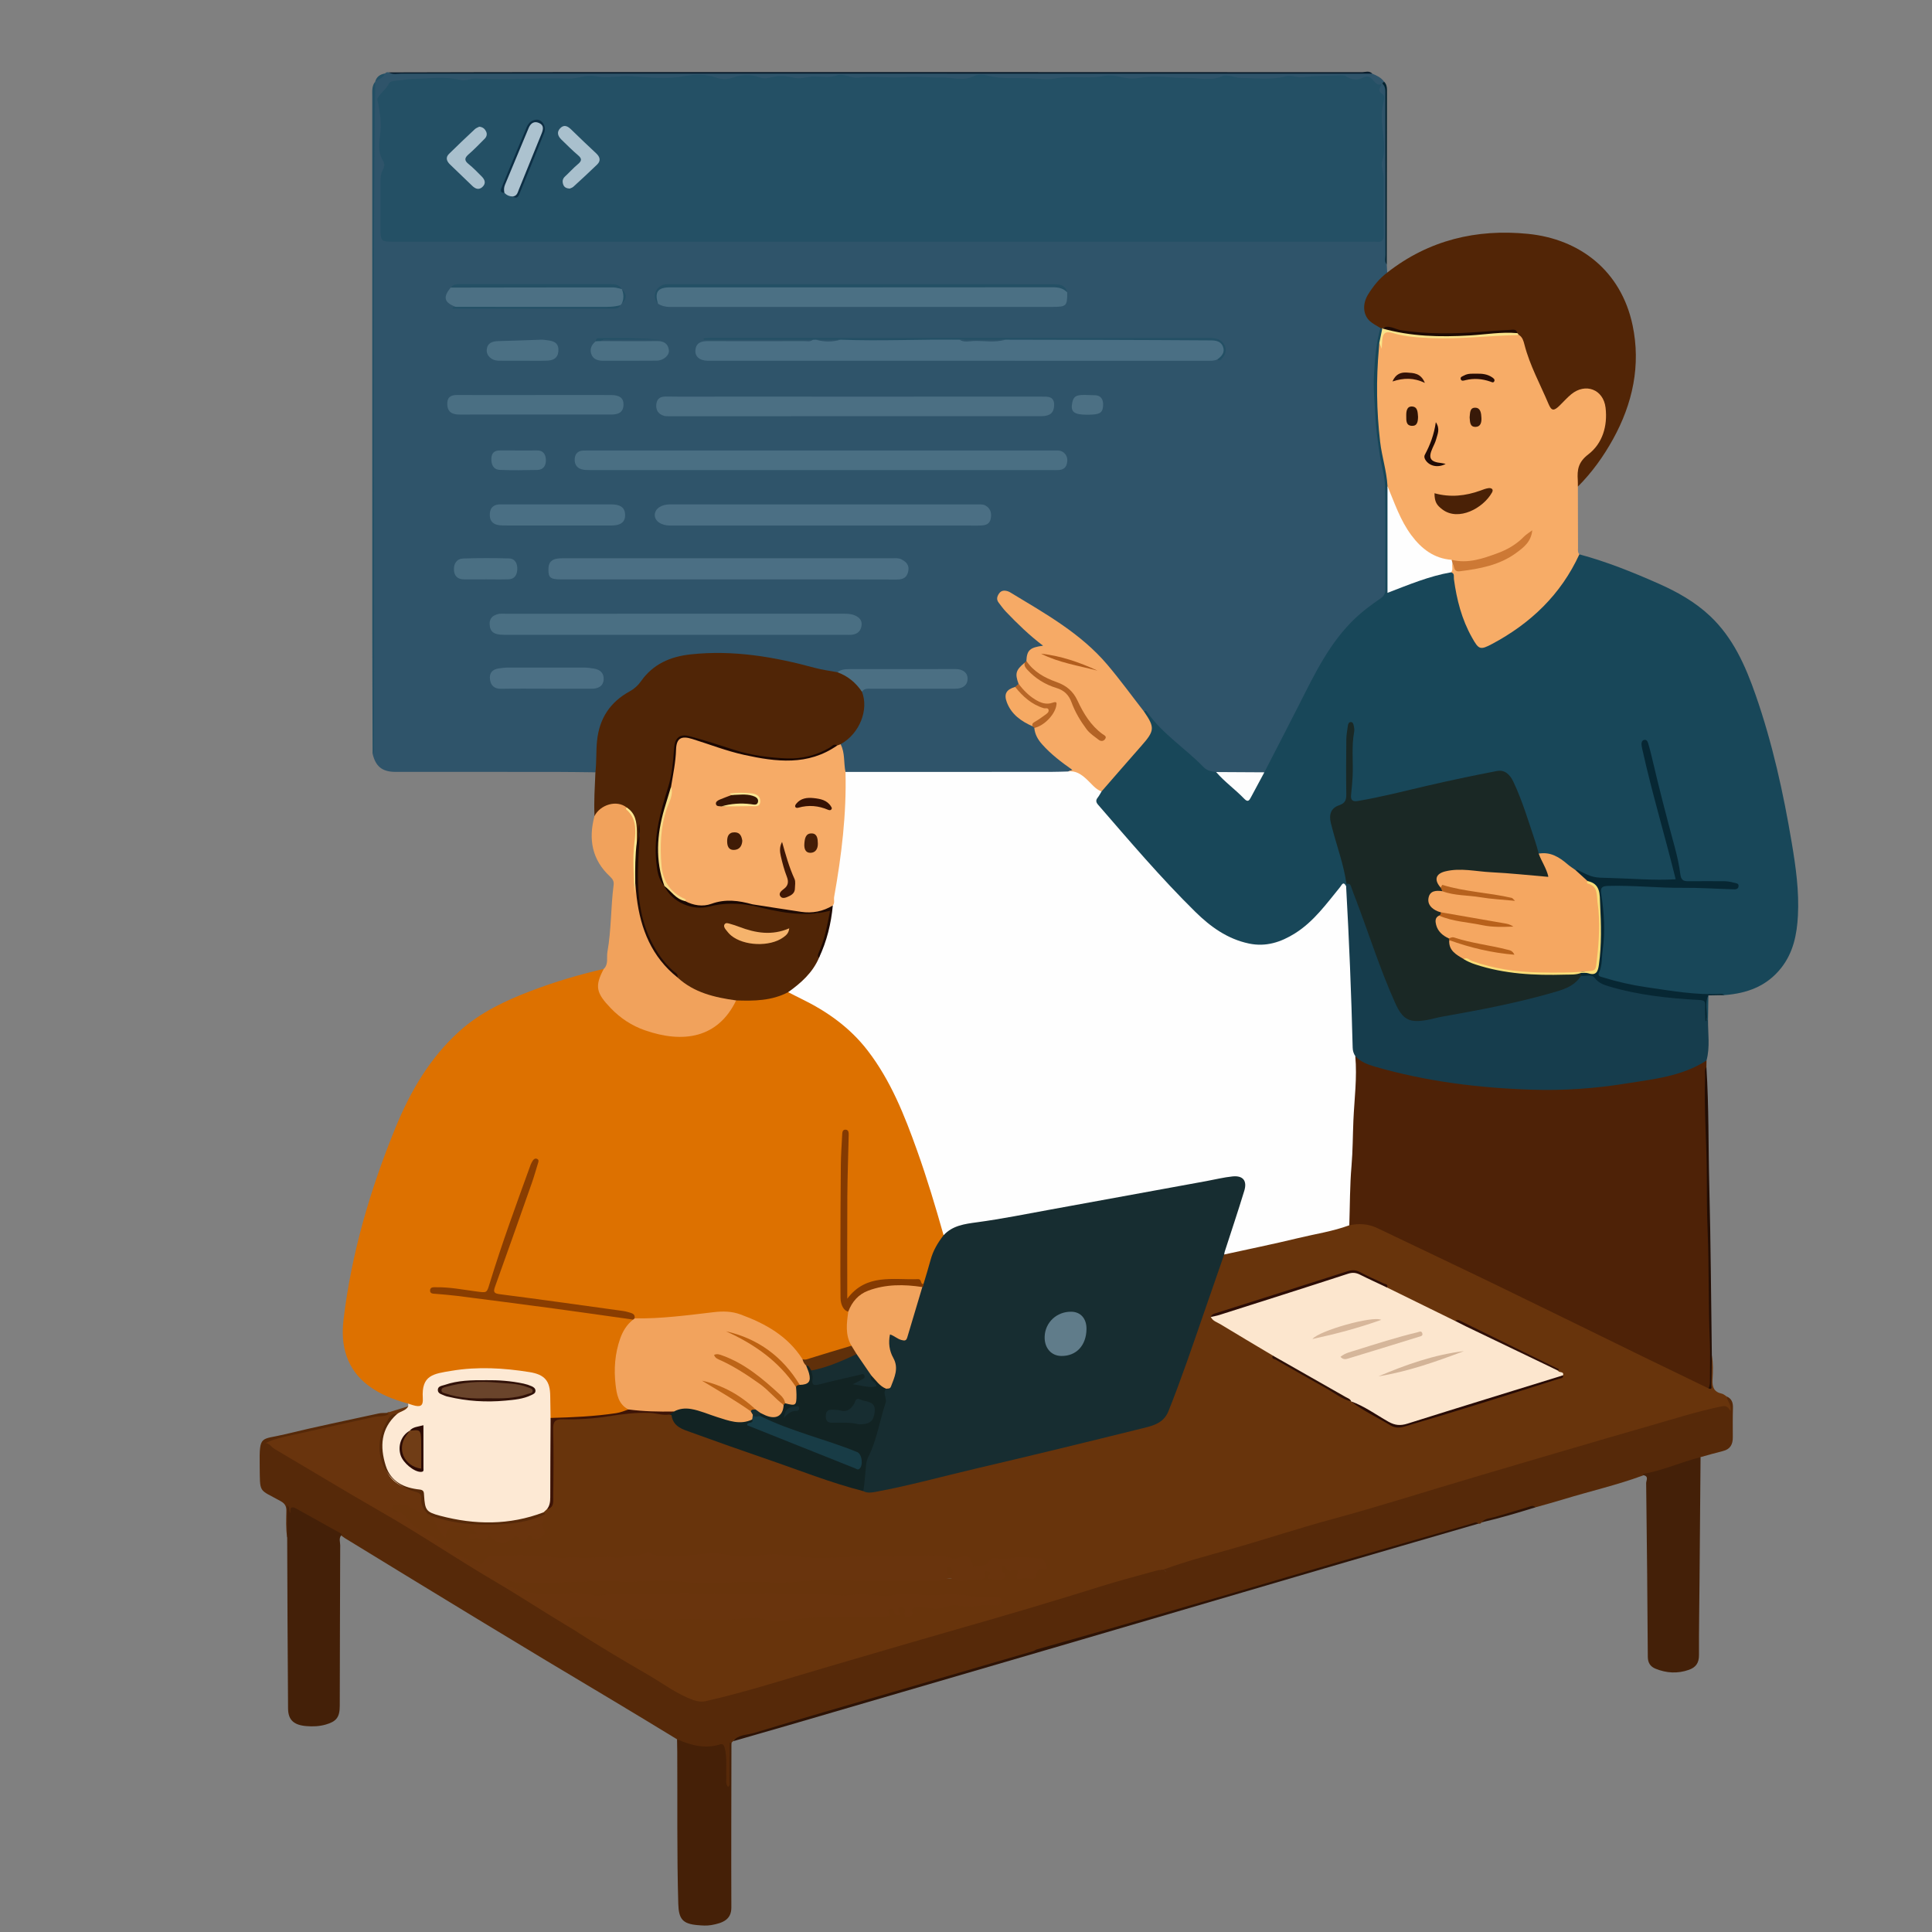 <?xml version="1.0" encoding="utf-8"?>
<!-- Generator: Adobe Illustrator 16.0.0, SVG Export Plug-In . SVG Version: 6.00 Build 0)  -->
<!DOCTYPE svg PUBLIC "-//W3C//DTD SVG 1.1//EN" "http://www.w3.org/Graphics/SVG/1.1/DTD/svg11.dtd">
<svg version="1.1" id="Ebene_1" xmlns="http://www.w3.org/2000/svg" xmlns:xlink="http://www.w3.org/1999/xlink" x="0px" y="0px"
	 width="1024px" height="1024px" viewBox="0 0 1024 1024" enable-background="new 0 0 1024 1024" xml:space="preserve">
<rect x="0" y="0" width="1024" height="1024" fill="#808080" stroke="none"/>
<g>
	<path fill-rule="evenodd" clip-rule="evenodd" fill="#2F546A" d="M735.018,140.188c0.073,1.435,0.147,2.87,0.221,4.305
		c-1.832,3.967-5.864,6.207-7.862,10.077c-0.915,1.774-2.122,3.394-2.707,5.342c-1.386,4.623,0.025,8.314,4.255,11.023
		c1.421,0.911,3.189,1.483,3.333,3.586c-1.916,11.929-3.436,23.867-2.77,36.009c0.795,14.494,2.136,28.904,5.339,43.09
		c0.385,1.703,0.578,3.399,0.579,5.13c0.017,17.417-0.029,34.835,0.039,52.252c0.013,3.294-0.898,5.8-3.786,7.656
		c-17.481,11.237-28.366,27.874-37.314,46.025c-6.935,14.069-14.024,28.056-21.351,41.924c-0.755,1.43-1.657,2.701-3.24,3.323
		c-7.959,1.015-15.943,0.396-23.909,0.391c-4.082-0.034-7.261-1.79-10.327-4.515c-7.502-6.664-14.506-13.896-22.434-20.063
		c-3.007-2.34-3.748-6.548-7.356-8.248c-4.644-3.994-7.653-9.331-11.182-14.18c-11.284-15.512-25.508-27.623-41.749-37.551
		c-5.032-3.076-9.981-6.29-15.09-9.24c-1.122-0.647-2.215-1.349-3.455-1.758c-1.297-0.429-2.581-0.531-3.593,0.593
		c-1.138,1.265-0.888,2.64-0.136,3.998c0.916,1.656,2.202,3.012,3.517,4.348c5.344,5.438,10.769,10.783,16.656,15.65
		c3.086,2.552,2.987,3.204-0.69,4.301c-3.419,1.021-4.803,3.37-5.38,6.551c-0.247,0.573-0.6,1.078-1.006,1.545
		c-3.656,2.777-4.072,6.579-3.386,10.731c-0.261,1.125-1.104,1.71-2.038,2.213c-4.314,2.331-4.996,4.224-3.033,8.568
		c2.522,5.579,7.753,8.124,12.558,11.146c0.512,0.396,0.921,0.876,1.222,1.45c1.814,7.512,7.962,11.55,13.142,16.353
		c0.829,0.769,1.912,1.25,2.788,1.976c1.279,1.061,3.439,1.846,3.185,3.664c-0.268,1.907-2.537,1.924-4.155,2.395
		c-2.011,0.307-4.026,0.258-6.037,0.259c-34.071,0.007-68.143,0.008-102.214-0.006c-2.29-0.001-4.61,0.207-6.832-0.595
		c-2.093-1.117-2.099-3.288-2.387-5.183c-0.491-3.228-0.979-6.459-1.414-9.693c0.256-1.743,1.641-2.605,2.851-3.595
		c7.145-5.839,10.194-13.233,8.546-22.422c-0.205-1.141-0.312-2.28,0.335-3.348c1.766-2.325,4.354-1.937,6.749-1.947
		c12.812-0.056,25.623-0.022,38.434-0.028c1.583,0,3.168,0.04,4.747-0.118c2.379-0.237,4.362-1.168,4.293-3.86
		c-0.062-2.401-1.853-3.386-4.101-3.604c-1.005-0.098-2.011-0.131-3.018-0.131c-17.417-0.009-34.835-0.014-52.253,0
		c-2.457,0.002-4.887,0.18-7.227,1c-7.735,0.111-15.007-2.335-22.368-4.208c-18.825-4.79-37.848-6.928-57.229-4.575
		c-9.526,1.157-17.666,4.923-23.521,12.852c-1.718,2.326-3.579,4.604-6.179,5.933c-13.66,6.988-17.812,19.043-18.138,33.303
		c-0.069,3.028,1.151,6.352-1.36,9.049c-7.173-0.072-14.347-0.201-21.521-0.207c-28.147-0.022-56.294,0.008-84.441-0.014
		c-7.005-0.005-10.504-2.823-12.121-9.554c0.567-1.688,0.279-3.431,0.279-5.145c0.016-112.944,0.018-225.888,0-338.832
		c-0.001-4.166-0.08-8.319,1.146-12.361l-0.065,0.061c1.333-1.923,3.603-2.716,5.202-4.318c0.527-0.679,1.217-0.805,2.007-0.594
		c1.836,0.563,3.72,0.269,5.578,0.269c170.061,0.016,340.121,0.013,510.183,0.037c1.843,0,3.74-0.417,5.539,0.375
		c2.342,1.004,4.667,2.031,6.211,4.212c-0.354,0.726-1.205,0.985-1.584,1.688c-1.675,1.263-3.079,0.317-4.237-0.746
		c-1.906-1.75-3.99-2.038-6.399-1.483c-1.402,0.323-2.923,0.467-4.298,0.092c-9.261-2.526-18.584-0.567-27.885-0.583
		c-11.048-0.018-22.073,0.618-33.131,0.616c-18.91-0.005-37.816-0.729-56.746-0.475c-11.098,0.149-22.335,0.53-33.519-0.069
		c-4.922-0.264-9.994,0.686-15.038,0.533c-9.468-0.288-18.985,0.53-28.374-1.428c-1.407-0.294-2.905-0.284-4.302,0.066
		c-11.554,2.895-23.188,0.576-34.776,0.479c-4.77-0.041-9.427,1.349-14.208,0.678c-7.962-1.119-16.05,0.813-24.034-1.211
		c-3.419-0.867-7.082,0.513-10.645,0.7c-8.202,0.431-16.364-0.584-24.524-0.015c-3.319,0.231-6.535,0.401-9.844-0.426
		c-3.374-0.844-6.88-0.666-10.255,0.381c-3.097,0.959-6.289,1.341-9.385,0.5c-6.406-1.738-12.869-1.754-19.291-0.692
		c-9.082,1.502-18.091-0.224-27.114-0.044c-9.441,0.188-18.947-0.984-28.34,0.888c-1.846,0.368-3.733,0.227-5.604,0.273
		c-12.519,0.309-25.035-0.058-37.572,0.517c-7.069,0.324-14.332,0.402-21.489-0.346c-9.938-1.039-19.845-0.257-29.715,0.921
		c-4.666,0.558-10.032,6.909-9.305,11.251c1.082,6.462,1.15,12.889,0.538,19.371c-0.108,1.142-0.276,2.357-0.026,3.447
		c3.093,13.502-0.326,27.067,0.432,40.601c0.427,7.625,0.467,8.062,8.105,8.063c109.501,0.007,219.002,0.004,328.503,0.004
		c61.522,0,123.045,0,184.567-0.001c1.441,0,2.883-0.041,4.322-0.019c2.503,0.037,3.72-1.081,3.656-3.64
		c-0.275-11.08,0.675-22.183-0.603-33.245c-0.233-2.023-0.12-4.019,0.181-6.025c0.644-4.301,0.631-8.617,0.076-12.923
		c-0.665-5.155-1.265-10.292-0.01-15.458c0.411-1.693,0.487-3.51-0.489-5.047c-1.836-2.889-0.771-4.811,1.85-6.338
		c1.984,1.605,1.6,3.853,1.6,5.977c0.009,28.469,0,56.938,0.022,85.408C734.687,137.062,734.363,138.666,735.018,140.188z"/>
	<path fill-rule="evenodd" clip-rule="evenodd" fill="#68340C" d="M907.312,718.45c0.771,4.249,0.609,8.558,0.358,12.808
		c-0.234,3.981,0.82,6.547,4.97,7.421c0.892,0.188,1.662,0.955,2.489,1.456c0.321,1.45,2.268,1.823,2.288,3.483
		c0.018,1.391,1.248,2.935,0.121,4.11c-1,1.044-2.02-0.467-3.057-0.734c-1.33-0.343-2.57-0.01-3.837,0.218
		c-11.934,2.147-23.378,6.147-35.027,9.355c-24.427,6.728-48.636,14.215-72.937,21.381c-31.749,9.364-63.41,19.054-95.248,28.092
		c-30.318,8.605-60.332,18.219-90.696,26.647c-17.394,4.575-34.662,9.63-51.789,15.073c-23.322,7.412-47.02,13.487-70.421,20.598
		c-33.315,10.122-66.88,19.399-100.2,29.505c-6.62,2.008-13.427,3.232-20.14,4.852c-4.856,1.172-9.255-0.893-13.141-3.18
		c-19.096-11.235-38.205-22.453-56.973-34.236c-0.859-0.54-1.616-1.203-2.161-2.078c-0.382-0.778-0.877-1.488-1.341-2.218
		c-1.543-2.425-0.614-3.727,1.958-4.295c5.421-1.198,10.883-0.871,16.279-0.063c2.713,0.405,5.405,1.065,8.132,0.805
		c11.88-1.135,23.805,0.461,35.689-0.7c3.723-0.364,7.415,0.772,11.184,0.792c7.641,0.039,15.251-0.438,22.875-0.743
		c7.173-0.288,14.329,0.859,21.516,0.452c0.849-0.048,1.74,0.267,2.582,0.11c12.854-2.382,25.785-0.688,38.682-0.73
		c2.613-0.009,5.167-0.323,7.71-0.881c1.163-0.255,2.216-0.508,2.669-1.831c0.744-2.172,2.25-2.391,4.108-1.423
		c0.446,0.231,0.845,1.024,1.375,0.392c3.347-3.992,4.634-0.434,6.409,2.057c1.264-5.468,5.505-4.372,8.793-3.973
		c3.385,0.412,6.548,0.153,9.81-0.468c7.402-1.412,14.922,0.168,22.352-0.792c1.809-0.234,3.747,0.405,5.456-0.78
		c-0.424-1.376-1.602-1.059-2.486-1.122c-10.169-0.736-20.33-1.637-30.55-1.066c-3.157,0.176-6.344,0.284-9.475-0.413
		c-5.448-1.214-10.847,0.513-16.327,0.176c-11.454-0.705-22.946-0.092-34.428-0.402c-12.048-0.324-24.136-1.322-36.175-0.02
		c-5.212,0.564-10.353-0.094-15.487-0.311c-14.815-0.625-29.608,0.113-44.409,0.136c-12.905,0.02-25.804,0.256-38.716,0.04
		c-5.854-0.098-11.741-0.318-17.621-0.172c-4.715,0.116-8.835-2.356-13.088-4.066c-1.105-0.445-1.852-1.484-1.566-2.797
		c0.353-1.615,1.726-1.91,3.045-1.748c9.911,1.214,19.868,0.458,29.745,0.065c9.339-0.371,18.698-0.462,27.989-0.293
		c15.789,0.287,31.628-0.917,47.377,1.074c1.603,0.203,3.161-0.09,4.702-0.483c2.25-0.573,4.552-1.034,6.846-0.726
		c8.003,1.074,16.09,0.693,24.07,0.595c11.189-0.14,22.43-0.105,33.604-1.099c3.07-0.273,6.025,0.36,9.039,0.479
		c13.967,0.55,27.957,0.14,41.879-0.39c6.833-0.259,13.716,1.282,20.512-0.375c1.548-0.377,3.01-0.479,4.038-2.045
		c1.657-2.526,3.522-3.07,4.994,0.231c0.983,2.207,2.829,1.842,4.403,1.314c1.831-0.614,0.394-1.902,0.13-2.85
		c-0.339-1.217-0.291-2.307,0.655-3.182c1.138-1.054,2.146-0.299,3.061,0.413c1.09,0.847,2.344,1.023,3.651,1.126
		c1.2,0.095,2.094,0.548,2.743,1.733c1.803,3.29,5.678,3.582,7.956,0.661c0.618-0.793,1.153-1.627,1.914-2.318
		c0.77-0.698,2.621-0.529,2.196-2.162c-0.383-1.475-1.879-1.689-3.178-1.775c-5.02-0.333-10.051-0.962-15.058,0.076
		c-1.592,0.33-3.147,0.197-4.726,0.038c-1.307-0.133-2.867-0.313-3.628,0.843c-2.128,3.235-5.822,1.867-8.607,3.155
		c-1.538,0.712-2.289-0.748-2.593-2.102c-0.462-2.062-1.887-3.155-3.759-2.678c-4.213,1.077-8.287,0.053-12.421-0.268
		c-8.482-0.656-16.932-0.032-25.408,0.422c-5.564,0.298-11.185-0.415-16.809-0.354c-6.477,0.071-12.944,0.253-19.389,0.744
		c-4.675,0.356-9.166-0.766-13.747-1.101c-9.347-0.684-18.591-0.893-27.972,0.469c-5.095,0.74-10.473-1.157-15.754-1.646
		c-2.468-0.227-4.799-0.107-7.253,0.168c-9.123,1.026-18.2,2.222-27.431-0.114c-4.054-1.027-8.398,1.15-12.677,1.382
		c-7.854,0.424-15.694,0.708-23.576,0.583c-6.318-0.1-12.63,0.25-18.937-0.553c-8.594-1.094-17.211-0.807-25.832-0.21
		c-2.232,0.153-4.386,0.475-5.926,2.156c-1.663,1.816-3.4,1.582-5.488,0.995c-6.514-1.83-12.007-5.543-17.37-9.409
		c-2.814-2.027-5.611-3.966-8.72-5.533c-3.73-1.881-7.293-4.096-10.068-7.335c-1.704-1.989-3.501-3.771-6.224-4.4
		c-1.662-0.384-2.879-1.505-2.602-3.423c0.271-1.873,1.742-2.529,3.407-2.776c2.664-0.394,5.142,0.211,7.5,1.471
		c2.664,1.422,5.29,2.945,8.292,3.588c0.899,0.156,1.715,0.498,2.411,1.094c3.033,2.973,3.649,7.461,6.691,10.625
		c1.7-6.081,6.875-5.108,11.263-5.389c2.892-0.186,4.619,2.096,6.024,4.302c0.721,1.132-0.103,1.839-1.28,2.082
		c2.072,0.13,2.059,0.103,6.656-2.149c1.242-0.609,1.708,0.477,2.32,1.295c2.701,3.607,6.923,4.374,10.354,1.58
		c1.732-1.41,3.089-1.967,4.877-0.407c0.432,0.376,1.275,0.906,1.513,0.57c2.149-3.03,4.33-1.698,6.949-0.618
		c1.513,0.625,3.452-1.066,2.775-2.773c-1.292-3.256,0.207-5.852,1.046-8.667c-0.135-0.608-0.258-1.215-0.171-1.845
		c0.406-1.16,1.411-1.727,2.333-2.383c1.857-1.956,1.908-4.406,1.913-6.867c0.024-11.364-0.029-22.729,0.025-34.094
		c0.028-5.788,0.752-6.354,6.427-6.579c10.883-0.432,21.723-0.984,32.505-3.028c7.472-1.417,15.181-0.426,22.748,0.517
		c1.72,0.12,3.066,0.864,3.616,2.562c0.936,2.889,3.227,4.258,5.756,5.434c3.26,1.515,6.578,2.883,9.992,4.001
		c24.974,8.175,49.533,17.542,74.426,25.946c3.408,1.149,6.958,1.767,10.389,2.83c4.095,1.244,8.029-0.059,11.911-0.961
		c30.023-6.98,59.947-14.374,89.927-21.535c14.712-3.515,29.312-7.501,44.104-10.648c8.268-1.76,13.642-5.789,16.656-14.211
		c8.445-23.595,16.677-47.259,24.702-70.997c0.776-2.296,1.201-4.789,3.142-6.539c2.205-1.569,4.868-1.717,7.376-2.256
		c19.567-4.199,39.022-8.889,58.54-13.29c6.607-2.562,12.598-0.563,18.647,2.213c19.236,8.828,38.164,18.291,57.229,27.475
		c14.524,6.996,28.935,14.237,43.662,20.813c8.149,3.641,15.896,8.102,23.935,11.986c14.779,7.142,29.709,13.98,44.27,21.573
		c1.009,0.526,1.991,1.194,3.201,1.088c1.583-3.276,0.3-6.725,0.697-10.053C906.209,722.125,905.479,719.985,907.312,718.45z"/>
	<path fill-rule="evenodd" clip-rule="evenodd" fill="#DD7100" d="M216.324,743.936c-7.489-2.058-14.705-4.771-20.974-9.472
		c-11.727-8.791-14.891-21.362-13.291-34.843c4.189-35.316,14.165-69.244,27.61-102.048c7.846-19.141,18.196-36.97,33.952-51.111
		c11.089-9.952,24.237-16.081,37.894-21.292c12.535-4.783,25.396-8.589,38.477-11.612c2.005,0.27,0.941,1.399,0.412,1.996
		c-4.246,4.785-2.686,9.473,0.583,13.717c8.513,11.051,19.938,17.142,33.741,18.713c3.13,0.356,6.329,0.169,9.49,0.031
		c10.122-0.441,17.074-6.04,22.556-13.991c1.126-1.634,1.779-3.666,3.789-4.579c1.949-0.672,3.99-0.648,5.969-0.473
		c7.213,0.64,13.861-1.612,20.535-3.786c12.021,4.072,22.474,10.814,32.186,18.861c8.671,7.184,15.308,16.038,20.638,25.796
		c13.969,25.572,22.32,53.28,30.191,81.146c0.349,1.235,0.59,2.523,0.637,3.83c-2.496,5.206-5.821,10.023-7.098,15.807
		c-0.488,2.209-1.14,4.413-1.915,6.552c-0.56,1.546-0.811,3.42-2.926,3.82c-10.067-4.636-28.292-1.809-36.522,5.651
		c-0.917,0.832-1.773,2.189-3.225,1.53c-1.144-0.52-1.141-1.904-1.287-3.041c-0.127-1.001-0.109-2.012-0.11-3.019
		c-0.006-16.838-0.372-33.686,0.141-50.508c0.294-9.625,0.838-19.233,0.279-28.894c-0.136,5.446-1.203,10.821-1.228,16.254
		c-0.099,21.874-0.043,43.748-0.039,65.622c0,3.795,0.431,7.457,3.181,10.409c0.401,0.602,0.705,1.302,0.575,1.989
		c-1.04,5.543,0.047,10.91,1.256,16.271c-5.077,3.569-11.23,4.138-16.937,5.901c-3.177,0.981-6.217,3.347-9.904,1.9
		c-1.696-0.969-2.495-2.743-3.728-4.128c-10.749-12.074-23.673-20.47-40.281-20.206c-9.855,0.157-19.729,1.896-29.607,2.788
		c-5,0.451-10.009,1.093-14.965-0.367c-2.504-2.553-5.825-2.939-9.107-3.438c-19.497-2.958-39.062-5.418-58.617-7.952
		c-8.87-1.15-9.021-1.351-6.087-9.917c6.204-18.114,12.808-36.089,19.169-54.148c0.749-2.126,1.543-4.255,1.593-6.577
		c-1.764,2.005-2.555,4.467-3.357,6.863c-6.44,19.25-13.96,38.134-19.559,57.662c-1.068,3.726-3.248,4.762-6.732,4.229
		c-5.123-0.785-10.29-1.225-15.414-2c-2.403-0.363-4.801-0.509-7.21,0.193c9.313,1.545,18.651,2.8,28.004,3.877
		c24.169,2.782,48.228,6.376,72.331,9.638c1.581,0.214,3.158,0.421,4.274,1.76c0.377,0.761,0.06,1.402-0.419,1.953
		c-8.968,10.338-8.611,22.634-7.243,35.078c0.347,3.154,1.603,6.086,3.995,8.415c0.734,0.714,1.917,1.547,0.765,2.874
		c-4.979,2.496-10.499,2.921-15.81,3.157c-8.39,0.374-16.757,1.69-25.188,1.043c-2.172-2.284-1.367-5.153-1.389-7.79
		c-0.102-12.491-1.877-14.668-14.313-16.197c-13.457-1.655-26.923-1.953-40.312,0.702c-8.244,1.635-9.99,3.759-10.404,12.106
		c-0.096,1.939,0.317,4.285-2.128,5.16C220.57,746.795,218.112,746.416,216.324,743.936z"/>
	<path fill-rule="evenodd" clip-rule="evenodd" fill="#184759" d="M670.13,409.344c6.151-11.967,12.352-23.907,18.441-35.904
		c8.375-16.498,16.319-33.239,30.181-46.175c4.008-3.739,8.399-6.931,12.869-10.018c1.882-1.299,2.657-2.606,2.648-4.893
		c-0.076-18.132,0.18-36.267-0.154-54.393c-0.099-5.36-1.865-10.674-2.665-16.04c-1.053-7.057-2.158-14.097-2.481-21.263
		c-0.335-7.418-1.191-14.838-0.713-22.253c0.533-8.247,1.045-16.535,3.419-24.541c0.515-0.067,0.92,0.114,1.218,0.541
		c0.8,2.94-0.643,5.652-0.855,8.493c-1.482,19.848-1.464,39.644,1.809,59.344c0.846,5.096,2.68,10.027,2.575,15.281
		c-0.12,16.814-0.028,33.63-0.005,50.447c0.006,3.99,0.462,4.158,4.312,2.81c8.934-3.13,17.636-7.033,27.154-8.222
		c2.788,0.054,3.521,1.857,3.814,4.256c1.087,8.904,3.226,17.582,7.008,25.708c5.053,10.857,5.772,11.425,16.146,5.408
		c16.38-9.5,29.157-22.717,38.917-38.928c1.051-1.746,0.782-4.401,3.325-5.192c14.497,3.899,28.367,9.484,42.065,15.554
		c9.892,4.383,19.221,9.633,27.153,17.093c12.274,11.542,18.827,26.449,24.225,41.934c8.897,25.529,14.685,51.828,19.157,78.46
		c2.145,12.77,3.923,25.553,3.241,38.502c-0.523,9.944-2.448,19.564-8.91,27.728c-7.686,9.709-18.125,13.445-29.975,14.338
		c-3.424-0.422-6.785-0.385-10.237,0.252c-4.265,0.786-8.604,0.247-12.883-0.49c-12.897-2.222-26.032-3.098-38.623-7.045
		c-6.094-1.911-6.071-2.161-4.989-8.442c1.736-10.074,2.394-20.247,0.989-30.444c-0.354-2.565-0.247-5.15-0.726-7.724
		c-0.647-3.48,0.486-4.917,4.05-5.029c7.049-0.22,14.124-0.488,21.149,0.145c4.025,0.363,8.031,0.714,12.06,0.583
		c9.364-0.303,18.69,0.441,28.03,0.859c1.708,0.077,3.452,0.225,5.729-0.469c-1.877-1.355-3.675-1.256-5.375-1.285
		c-5.471-0.092-10.943,0.014-16.414-0.052c-5.674-0.068-6.455-0.606-7.586-6.051c-4.428-21.292-11.036-42.048-15.548-63.318
		c-0.262-1.233-0.394-2.566-1.404-3.599c-1.188,1.129-0.32,2.343-0.079,3.405c3.741,16.425,7.896,32.745,12.659,48.906
		c1.507,5.112,2.138,10.443,3.887,15.493c0.974,2.812-0.184,4.141-2.966,4.199c-7.195,0.148-14.412,0.516-21.58-0.17
		c-6.188-0.593-12.33-1.041-18.478,0.098c-1.863,0.345-3.326-0.337-4.87-1.219c-1.883-1.077-3.239-2.884-5.306-3.663
		c-0.688-0.211-1.416-0.42-1.958-0.872c-5.446-4.542-11.324-8.184-18.547-9.114c-3.57-7.563-5.44-15.738-8.44-23.511
		c-1.451-3.758-2.624-7.628-4.277-11.31c-3.134-6.975-5.769-8.366-13.188-6.977c-17.558,3.289-34.848,7.766-52.241,11.786
		c-5.195,1.201-10.393,2.335-15.688,2.991c-5.221,0.647-6.902-0.59-6.164-5.783c1.527-10.749-0.264-21.606,1.393-32.324
		c0.064-0.417-0.006-0.865-0.596-1.66c-0.982,2.508-1.104,4.842-1.109,7.197c-0.021,9.216-0.07,18.434,0.024,27.649
		c0.036,3.522-0.996,5.933-4.396,7.579c-3.851,1.864-4.581,4.103-3.577,8.645c1.958,8.858,5.453,17.303,7.098,26.252
		c0.313,1.697,0.886,3.343,0.621,5.1c-0.077,0.446-0.237,0.868-0.464,1.261c-1.764,0.625-3.031,1.771-4.271,3.232
		c-6.692,7.886-12.84,16.299-21.578,22.233c-12.876,8.744-25.947,9.224-39.391,1.378c-10.078-5.882-18.457-13.754-26.196-22.337
		c-9.637-10.688-19.256-21.392-28.916-32.058c-4.062-4.485-7.882-9.169-11.842-13.739c-2.974-3.43-0.66-6.108,1.277-8.837
		c6.729-8.341,14.274-15.983,20.96-24.369c1.25-1.567,2.474-3.136,3.599-4.797c2.079-3.072,2.298-6.015-0.07-9.086
		c-0.812-1.052-1.989-2.174-1.301-3.821c1.112-0.904,1.604,0.25,1.988,0.788c8.154,11.384,20.079,18.869,29.666,28.765
		c1.818,1.878,4.187,2.301,6.622,2.574c4.834,2.962,8.691,7.046,12.724,10.945c3.449,3.336,4.184,3.083,6.52-1.205
		C665.653,415.573,666.804,411.734,670.13,409.344z"/>
	<path fill-rule="evenodd" clip-rule="evenodd" fill="#4E2207" d="M905.532,735.861c-11.513-5.573-23.04-11.116-34.536-16.725
		c-25.546-12.464-51.04-25.033-76.623-37.42c-21.427-10.375-42.953-20.543-64.424-30.824c-4.769-2.283-9.705-2.535-14.789-1.475
		c-2.294-3.589-1.542-7.627-1.072-11.346c1.162-9.178,0.781-18.41,1.283-27.6c0.838-15.365,1.441-30.76,1.97-46.149
		c0.05-1.44,0.068-2.887,0.738-4.216c0.44-0.78,1.137-0.877,1.8-0.439c8.537,5.621,18.479,7.055,28.124,9.127
		c17.727,3.808,35.699,5.745,53.813,6.955c26.912,1.798,53.367-0.852,79.66-6.229c6.925-1.416,13.736-3.173,19.811-7.016
		c0.969-0.612,2.016-1.187,3.201-0.427c-0.02,1.182-0.039,2.364-0.059,3.545c-0.965,11.489,0.133,22.974,0.307,34.452
		c0.149,9.899,0.423,19.819,0.573,29.72c0.217,14.369,0.357,28.749,0.657,43.113c0.405,19.403,0.816,38.802,0.727,58.209
		C906.686,732.746,907.384,734.646,905.532,735.861z"/>
	<path fill-rule="evenodd" clip-rule="evenodd" fill="#F7AC67" d="M837.093,293.812c-9.784,21.31-25.822,36.609-46.24,47.489
		c-6.412,3.418-7.102,2.927-10.658-3.373c-5.437-9.626-8.127-20.135-9.589-31.007c-0.179-1.33,0.495-3.016-1.505-3.579
		c-0.79-1.777-0.675-3.458,0.528-5.025c2.92,4.185,7.014,3.04,10.962,2.358c9.945-1.716,19.308-4.726,26.553-12.291
		c1.094-1.142,2.239-2.245,3.11-4.321c-2.551,1.557-4.16,3.493-6.171,4.877c-8.783,6.049-18.681,8.751-29.157,9.732
		c-1.919,0.179-3.685-0.408-5.469-0.956c-9.344-0.486-16.28-5.515-21.538-12.582c-6.089-8.188-10.764-17.238-12.521-27.504
		c-0.427-7.96-2.98-15.547-3.901-23.47c-1.919-16.499-2.133-32.934-0.667-49.436c0.089-1,0.158-2.002,0.236-3.002
		c1.925-0.399,1.076-2.138,1.261-3.139c0.52-2.819,1.67-4.173,4.675-3.369c12.982,3.474,26.264,2.726,39.486,2.708
		c6.756-0.009,13.465-0.784,20.17-1.53c2.745-0.306,5.464-0.177,8.165,0.377c3.187,1.125,3.949,4.091,4.672,6.782
		c2.631,9.791,7.326,18.717,11.393,27.902c1.96,4.425,3.022,4.521,6.503,1.284c1.893-1.761,3.56-3.768,5.662-5.296
		c7.54-5.478,17.601-1.607,18.761,7.64c1.412,11.254-2.043,21.092-10.98,28.425c-2.37,1.945-3.593,3.823-3.46,6.846
		c0.112,2.551,0.43,5.203-1.07,7.556c0.024,10.743,0.048,21.484,0.074,32.226C836.38,291.404,836.107,292.731,837.093,293.812z"/>
	<path fill-rule="evenodd" clip-rule="evenodd" fill="#502506" d="M417.745,525.872c-8.693,4.592-18.096,4.71-27.571,4.366
		c-0.508,0.261-1.033,0.666-1.581,0.611c-11.258-1.129-21.911-3.76-30.137-12.322c-0.714-1.448-1.819-2.584-2.973-3.673
		c-10.66-10.053-15.626-22.755-17.637-36.991c-1.259-8.912-0.53-17.817-0.661-26.723c-0.054-3.663,2.571-7.021,1.542-10.202
		c-0.035-1.246-0.743-0.456-0.207-0.668c0.13-0.052,0.256,0.067,0.193,0.312c-0.503,1.938,1.03,4.262-1.112,5.887
		c-2.141-1.957-1.238-4.548-1.297-6.868c-0.104-4.032-1.016-7.623-4.235-10.317c-4.967-3.138-9.335-2.851-13.641,0.84
		c-1.036,0.889-1.652,2.399-3.336,2.395c-0.36-7.739,0.161-15.459,0.486-23.185c0.66-5.568,0.286-11.17,0.876-16.777
		c1.25-11.875,6.971-20.452,17.271-26.105c2.482-1.362,4.432-3.135,6.028-5.403c6.426-9.125,15.567-13.058,26.375-14.221
		c22.513-2.423,44.299,1.304,65.891,7.188c3.854,1.05,7.863,1.535,11.801,2.281c5.495,0.139,11.953,5.26,13.032,10.333
		c3.717,9.401-1.124,22.193-11.311,27.824c-0.454,0.921-1.252,1.341-2.21,1.539c-2.365,0.336-4.171,1.912-6.22,2.913
		c-10.322,5.044-21.217,4.686-32.07,3.149c-12.273-1.737-24.114-5.376-35.724-9.723c-1.337-0.5-2.708-0.927-4.158-1.113
		c-4.365-0.557-6.422,0.814-6.617,5.111c-0.545,12.043-3.832,23.476-7.165,34.949c-3.176,10.935-3.739,22.054-0.759,33.183
		c0.445,1.663,1.003,3.31,2.08,4.709c6.173,8.944,15.746,12.697,25.905,9.527c6.956-2.171,13.593-1.077,20.336,0.499
		c10.069,2.164,20.16,4.122,30.531,3.976c2.72-0.038,5.384-0.014,7.982-1.19c2.68-1.213,3.729-0.041,3.231,2.775
		c-1.094,6.205-2.482,12.33-4.675,18.253c-0.493,1.331-1.265,2.59-1.154,4.09C431.748,515.717,426.328,522.237,417.745,525.872z"/>
	<path fill-rule="evenodd" clip-rule="evenodd" fill="#562909" d="M302.822,863.021c13.359,8.642,27.02,16.783,40.795,24.737
		c7.922,4.575,15.21,10.262,23.986,13.342c2.284,0.803,4.423,1.014,6.725,0.487c22.223-5.075,43.879-12.156,65.74-18.517
		c23.11-6.723,46.193-13.541,69.336-20.146c24.795-7.078,49.517-14.388,74.119-22.115c9.697-3.046,19.551-5.596,29.346-8.325
		c1.225-0.342,2.528-0.398,3.796-0.588c2.145,1.407,2.354,2.061,0.49,2.779c-4.921,1.899-8.407,7.279-14.708,5.945
		c-1.457-0.31-3.088,0.496-4.539,1.191c-4.279,2.049-8.706,3.168-13.463,4.001c-5.255,0.919-10.672,1.942-15.834,3.842
		c8.73,0.47,17.5,2.294,25.991-1.589c2.866-1.31,10.225,0.544,12.418,2.862c1.656,1.754,1.203,3.027-0.775,4.046
		c-2.463,1.268-5.277,1.462-7.803,2.475c-7.073,2.834-14.162,5.11-21.881,6.028c-4.604,0.546-9.021,3.506-13.759,4.793
		c-2.628,0.715-5.159,1.735-7.88,2.203c-2.461,0.425-4.771,1.326-5.329,4.268c-5.897,2.616-12.156,4.153-18.321,5.902
		c-33.198,9.425-66.279,19.24-99.368,29.041c-13.587,4.024-27.218,7.919-40.833,11.861c-0.93,0.27-2.02,0.334-2.574,1.358
		c-0.274,0.283-0.547,0.566-0.821,0.85c-1.277,3.885-0.333,7.877-0.537,11.813c-0.164,3.15,0.029,6.317-0.071,9.474
		c-0.031,0.96,0.738,2.66-1.109,2.64c-1.234-0.014-1.734-1.344-1.983-2.521c-0.329-1.559-0.25-3.143-0.278-4.721
		c-0.059-3.3,0.199-6.611-0.216-9.897c-0.524-4.15-1.062-4.488-5.267-4.024c-7.005,0.772-13.755,0.406-19.367-4.655
		c-11.377-6.892-22.708-13.861-34.142-20.66c-47.498-28.244-94.659-57.045-141.799-85.881c-0.729-0.445-1.384-1.011-2.073-1.521
		c-7.252-3.434-14.168-7.488-21.164-11.399c-1.679-0.938-3.073-2.777-5.543-0.36c-1.599,1.564-0.608-1.671-1.41-1.943
		c0.353,4.884,2.205,9.874-0.503,14.784c-0.763-4.704-0.497-9.449-0.428-14.172c0.036-2.468-0.874-3.861-3.024-5.066
		c-11.886-6.662-10.922-3.648-11.121-19.177c-0.207-16.184,0.629-13.164,13.263-16.245c16.538-4.033,33.227-7.448,49.863-11.077
		c1.375-0.3,2.839-0.195,4.262-0.28c0.51-0.317,1.067-0.554,1.565-0.075c0.55,0.528,0.23,1.033-0.242,1.414
		c-1.293,1.041-2.876,1.196-4.441,1.481c-18.979,3.456-37.667,8.255-56.503,12.367c-0.672,0.147-1.446,0.177-2.055,0.98
		c5.918,4.119,12.205,7.629,18.343,11.334c19.591,11.824,39.606,22.94,59.085,34.951c15.915,9.814,31.67,19.898,47.631,29.63
		c9.576,5.84,19.019,11.914,28.754,17.494C299.3,859.663,301.314,861.028,302.822,863.021z"/>
	<path fill-rule="evenodd" clip-rule="evenodd" fill="#69340D" d="M302.822,863.021c-13.585-8.033-26.755-16.763-40.347-24.754
		c-20.294-11.933-39.8-25.126-60.232-36.831c-19.057-10.917-37.826-22.335-56.751-33.482c-1.603-0.942-2.505-2.862-4.718-3.113
		c6.199-2.979,12.823-3.853,19.25-5.343c12.69-2.943,25.449-5.592,38.156-8.463c2.519-0.568,5.212-0.036,7.59-1.318
		c0.093-0.05,0.149-0.169,0.222-0.255c-0.321-0.199-0.642-0.398-0.963-0.598c3.788-1.17,7.577-2.341,11.365-3.512
		c-0.312,3.664-3.706,3.675-5.958,5.047c-6.403,2.742-7.007,8.827-7.484,14.374c-1.066,12.398,3.359,21.746,17.08,24.745
		c2.655,0.581,4.573,1.963,4.334,4.952c-0.242,3.03,2.572,5.07,2.359,8.033c-3.082-0.287-5.744-1.647-8.288-3.279
		c-2.528-1.621-5.262-2.238-8.234-1.884c-1.277,0.152-2.287,0.701-2.327,2.077c-0.04,1.379,0.96,2.293,2.201,2.121
		c2.992-0.415,4.291,1.518,5.848,3.475c2.438,3.062,5.428,5.663,9.013,7.209c7.719,3.329,13.59,9.48,20.969,13.352
		c2.851,1.495,6.108,1.484,8.783,3.257c0.832,0.552,1.194-0.292,1.485-0.99c1.158-2.788,4.003-2.97,6.186-3.093
		c11.123-0.627,22.244-0.814,33.34,0.942c3.32,0.525,7.068-0.612,10.22-0.203c6.091,0.79,11.977-0.673,17.91-0.189
		c2.15,0.175,4.177,0.752,6.302-0.066c4.047-1.56,8.774,0.339,12.645-2.617c1.066-0.814,2.183,1.049,3.414,1.416
		c4.507,1.347,9.142,1.186,13.703,0.861c8.982-0.641,18.104-2.712,26.91-0.571c8.545,2.077,16.643-0.863,25.007-0.408
		c7.77,0.424,15.455,2.077,23.205,1.837c9.661-0.298,19.324-1.026,28.981-0.691c8.288,0.287,16.508-0.441,24.738-0.585
		c4.812-0.086,10.061-0.43,14.878,1.328c1.773,0.646,3.345,0.101,5.018-0.367c4.537-1.268,6.057-0.34,6.938,4.007
		c0.08,0.396,0.413,1.104,0.488,1.086c2.658-0.639,6.882-0.624,7.602-2.2c1.339-2.935,3.205-2.796,5.079-2.384
		c4.39,0.966,8.526-1.082,12.844-0.61c3.246,0.354,6.544,0.245,9.783,0.634c2.448,0.295,2.753,2.74,3.484,4.518
		c0.494,1.2-0.671,1.496-1.533,1.192c-2.801-0.985-3.656,0.687-4.084,2.884c-0.375,1.937-1.322,2.88-3.304,2.133
		c-1.288-0.485-2.45-0.316-3.769-0.041c-1.968,0.41-4.274,0.871-2.77-2.738c0.806-1.933-0.882-2.212-2.234-1.834
		c-1.604,0.448-3.02,1.079-3.945-1.018c-0.299-0.677-0.672-1.924-1.789-1.104c-0.882,0.647-0.797,1.547-0.222,2.653
		c0.59,1.136,3.048,2.398,1.002,3.734c-2.354,1.537-5.295,0.816-7.989,0.473c-0.694-0.089-0.617-0.839-0.372-1.401
		c0.395-0.908,1.944-2.084-0.25-2.521c-1.903-0.379-2.007,0.919-1.755,2.452c0.229,1.39-0.916,1.71-1.945,1.688
		c-5.09-0.107-10.187,2.24-15.286-0.203c-2.478-1.187-4.471,1.248-7.002,1.215c-15.138-0.199-30.292,0.255-45.417-0.222
		c-10.386-0.326-20.863-0.345-31.06,0.568c-8.743,0.782-17.357-0.109-25.961-0.001c-10.025,0.127-20.141,1.774-30.127,0.326
		c-12-1.739-23.995-0.094-35.99-0.463c-8.686-0.267-17.538-0.05-26.3,0.198c-10.497,0.297-21.131,1.621-31.653-0.288
		c-0.968-0.175-2.137-0.559-2.573,0.749c-0.446,1.34,0.769,1.734,1.647,2.104c6.055,2.552,12.295,3.757,18.953,3.8
		c8.723,0.055,17.527-1.508,26.19,0.807c0.676,0.181,1.449,0.166,2.149,0.059c12.529-1.926,25.166-0.208,37.683-1.075
		c7.965-0.552,15.846,0.027,23.762-0.14c6.147-0.13,12.329,0.653,18.453,0.299c9.032-0.521,18.022-0.134,27.037-0.06
		c7.125,0.059,14.184,0.188,21.289,0.843c3.756,0.347,7.645-0.928,11.542-0.699c5.501,0.322,11.288,1.759,16.447,0.554
		c8.3-1.938,16.268,1.006,24.513-0.037c5.464-0.69,11.458-0.453,17.208,0.624c3.831,0.718,7.85,0.423,11.783,0.608
		c1.521,0.072,3.605-0.316,3.519,2.026c-0.071,1.909-1.7,2.503-3.494,2.282c-6.554-0.805-13.084,1.598-19.666,0.056
		c-2.265-0.53-4.643,0.009-6.773,0.829c-4.96,1.911-9.922-0.036-14.878,0.221c-1.958,0.101-3.244-0.097-2.36,2.422
		c0.83,2.364-1.181,2.261-2.42,2.433c-1.497,0.208-2.127-0.726-1.585-2.174c0.596-1.594,0.086-2.71-1.544-2.751
		c-1.484-0.037-2.512,0.787-1.618,2.54c0.315,0.616,0.925,1.309-0.334,1.529c-0.755,0.132-1.587-0.08-1.784-0.847
		c-0.386-1.501-0.833-3.158-2.727-2.263c-2.212,1.047,0.584,2.3,0.288,3.613c-8.246,1.036-16.411,0.931-24.663,0.903
		c-8.111-0.027-16.379-0.487-24.681,0.778c-5.713,0.87-12.135,1.515-18.212-0.105c-4.204-1.121-8.597-0.284-12.766,0.015
		c-8.907,0.64-17.713,0.227-26.592,0.039c-6.005-0.127-12.287,0.689-18.221,0.185c-9.813-0.836-19.568,1.789-29.465-0.739
		c-4.774-1.22-10.371-0.976-15.534,0.3c-1.158,0.286-1.376,0.927-0.71,1.845C301.705,860.766,302.875,861.54,302.822,863.021z"/>
	<path fill-rule="evenodd" clip-rule="evenodd" fill="#163D4D" d="M904.488,562.079c-13.057,8.482-28.133,9.864-42.935,12.253
		c-16.337,2.636-32.799,3.747-49.304,3.239c-28.3-0.872-56.274-4.342-83.566-12.239c-3.823-1.106-7.554-2.525-10.359-5.586
		c-2.453-1.056-2.666-3.328-2.622-5.457c0.162-7.925-0.713-15.8-0.945-23.701c-0.549-18.679-1.288-37.348-2.353-56.005
		c-0.099-1.724-0.331-3.476,1.061-4.874c0.065-0.372,0.13-0.744,0.194-1.115c1.012-1.445,1.968-0.773,2.781,0.162
		c0.858,0.987,1.319,2.234,1.736,3.453c3.677,10.748,7.976,21.263,11.61,32.036c3.301,9.785,7.057,19.468,11.809,28.684
		c3.47,6.73,6.6,8.268,14.035,6.674c20.664-4.428,41.611-7.516,61.996-13.286c7.493-2.121,14.975-4.019,20.529-10.012
		c3.583-0.688,6.59-0.053,9.51,2.555c3.271,2.921,7.711,3.921,11.927,4.707c13.571,2.535,27.19,4.894,41.033,5.269
		c3.042,0.082,4.153,1.188,3.961,4.104c-0.151,2.293,0.085,4.603-0.121,6.874c0.272,0.238,0.533,0.483,0.811,0.711
		C905.227,547.717,906.42,554.955,904.488,562.079z"/>
	<path fill-rule="evenodd" clip-rule="evenodd" fill="#522506" d="M836.302,257.909c-0.014-1.149,0.027-2.301-0.049-3.446
		c-0.363-5.457,0.203-9.52,5.589-13.637c7.516-5.746,10.301-15.081,9.138-24.771c-1.163-9.691-10.652-13.28-18.182-7.092
		c-2.208,1.815-4.114,3.997-6.17,5.999c-3.072,2.992-4.297,2.901-5.903-0.916c-4.378-10.406-9.9-20.347-12.731-31.386
		c-0.489-1.909-1.016-3.901-2.865-5.093c-0.791,0.116-1.231-0.438-1.728-0.896c-6.305-1.593-12.503,0.377-18.738,0.646
		c-11.473,0.493-22.915,0.708-34.379-0.104c-5.755-0.408-11.289-1.914-16.921-2.934c-0.245-0.033-0.491-0.067-0.737-0.102
		c-0.317-0.104-0.634-0.208-0.951-0.313c-1.89-1.21-3.999-2.181-5.624-3.678c-3.701-3.408-4.007-9.185-0.896-14.177
		c2.726-4.376,5.923-8.38,10.084-11.519c22.013-17.254,47.34-23.273,74.634-20.542c27.57,2.758,49.367,19.688,55.427,48.411
		c4.459,21.139,0.117,41.5-10.403,60.487C849.797,242.05,843.733,250.471,836.302,257.909z"/>
	<path fill-rule="evenodd" clip-rule="evenodd" fill="#562909" d="M549.238,874.298c-1.24-2.106-0.384-3.049,1.768-3.658
		c5.481-1.553,11.081-2.863,16.331-5.01c6.876-2.809,14.29-3.306,21.164-5.539c6.343-2.061,12.824-4.144,19.405-6.903
		c-2.23-2.372-4.582-3.065-7.232-3.9c-4.72-1.487-8.17,1.341-12.207,2.132c-3.143,0.616-6.479,0.419-9.721,0.304
		c-4.365-0.156-8.72-0.583-13.843-0.946c3.042-3.9,7.191-3.357,10.639-4.031c2.269-0.443,4.376-1.05,6.549-1.791
		c3.796-1.293,8.044-0.262,11.826-2.4c2.672-1.509,5.52-3.823,8.702-3.125c6.196,1.359,9.19-4.602,14.299-5.623
		c1.867-0.374,0.64-1.353-0.253-1.91c11.55-4.265,23.451-7.384,35.282-10.721c18.309-5.164,36.353-11.185,54.731-16.162
		c24.902-6.744,49.493-14.635,74.244-21.94c31.33-9.246,62.655-18.514,94.051-27.537c12.512-3.596,24.933-7.563,37.728-10.172
		c2.313-0.471,3.307,0.559,4.462,2.427c0.668-3.368-1.732-5.188-2.034-7.655c2.754,1.153,3.458,3.312,3.371,6.138
		c-0.156,5.165-0.089,10.339-0.074,15.508c0.013,3.693-1.284,6.33-5.191,7.287c-3.992,0.978-7.938,2.148-11.904,3.236
		c-3.048,2.654-6.979,3.442-10.633,4.497c-6.469,1.866-12.669,4.867-19.564,5.108c-13.947,5.18-28.465,8.462-42.659,12.819
		c-4.864,1.493-9.786,2.798-14.681,4.189c-3.388-0.41-6.353,1.247-9.407,2.167c-6.357,1.915-12.909,3.215-19.064,5.788
		c-0.428,0.667-1.038,0.864-1.79,0.699c-5.165,0.42-9.925,2.416-14.83,3.835c-35.828,10.359-71.66,20.708-107.458,31.177
		c-35.829,10.477-71.672,20.916-107.534,31.283C552.273,874.282,550.851,875.478,549.238,874.298z"/>
	<path fill-rule="evenodd" clip-rule="evenodd" fill="#FDE9D4" d="M210.283,749.597c1.867-1.661,4.805-1.778,6.111-4.245
		c-0.023-0.473-0.047-0.944-0.071-1.416c0.812,0.267,1.62,0.548,2.437,0.797c4.148,1.268,5.595,0.418,5.333-3.656
		c-0.789-12.32,5.597-12.921,15.353-14.542c13.733-2.281,27.506-1.491,41.212,0.706c8.003,1.283,10.903,4.634,10.974,12.643
		c0.035,3.885,0.121,7.769,0.184,11.653c0.673,1.022,0.617,2.184,0.618,3.326c0.016,12.891,0.032,25.783-0.012,38.674
		c-0.008,2.437-0.03,4.949-2.567,6.412c-0.595,0.543-1.191,1.086-1.786,1.629c-1.947,3.26-5.56,3.561-8.602,4.129
		c-10.152,1.896-20.353,3.134-30.781,1.681c-4.824-0.672-9.7-0.981-14.428-2.237c-6.956-1.85-9.455-4.648-10.045-11.926
		c-0.222-2.728-1.948-2.802-3.74-3.171c-6.416-1.32-12.274-3.844-15.351-9.932c-4.59-9.082-3.956-18.295,0.955-27.133
		C206.928,751.46,208.183,749.853,210.283,749.597z"/>
	<path fill-rule="evenodd" clip-rule="evenodd" fill="#F1A25C" d="M315.092,432.52c3.006-5.947,11.732-8.824,17.12-4.487
		c5.918,5.682,4.956,13.057,4.712,20.122c-0.26,7.544,0.729,15.141-0.945,22.63c0.206-0.824,0.084-1.659,0.2-2.487
		c1.576,0.425,1.636,0.425,1.634,2.291c-0.004,5.17,0.826,10.194,2.049,15.219c2.812,11.547,8.043,21.633,16.965,29.654
		c0.847,0.762,1.697,1.55,2.24,2.588c8.778,8.119,19.759,10.619,31.105,12.189c-9.573,19.951-28.007,22.969-48.473,15.796
		c-6.805-2.384-12.81-6.314-17.918-11.614c-7.874-8.168-8.638-11.69-3.791-20.862c2.669-2.56,1.416-5.96,1.954-8.983
		c2.09-11.744,1.759-23.706,3.288-35.497c0.247-1.9-0.448-3.143-1.86-4.448C313.748,455.734,311.796,444.786,315.092,432.52z"/>
	<path fill-rule="evenodd" clip-rule="evenodd" fill="#442008" d="M871.133,781.909c-0.1-0.236-0.199-0.472-0.299-0.708
		c10.512-1.779,20.235-6.259,30.496-8.897c-0.177,21.605-0.35,43.212-0.534,64.819c-0.113,13.398-0.349,26.797-0.301,40.194
		c0.015,4.082-1.676,6.43-5.363,7.731c-5.968,2.106-11.857,1.755-17.637-0.583c-2.737-1.107-4.103-3.1-4.123-6.327
		c-0.188-30.686-0.483-61.371-0.873-92.055C872.481,784.748,874.012,782.469,871.133,781.909z"/>
	<path fill-rule="evenodd" clip-rule="evenodd" fill="#442008" d="M152.215,814.881c0-5.551,0-11.102,0-17
		c1.775,1.211,0.456,2.809,1.738,4.085c-0.444-3.991,1.334-3.365,3.604-2.086c7.716,4.348,15.472,8.626,23.21,12.935
		c0.509,0.284,0.453,0.629,0.067,0.985c-1.333,1.659-0.504,3.57-0.512,5.335c-0.124,28.359-0.17,56.721-0.239,85.082
		c-0.015,5.95-1.808,8.219-7.411,9.831c-3.373,0.971-6.8,1.105-10.219,0.831c-6.673-0.533-9.723-3.217-9.775-9.322
		C152.419,875.332,152.351,845.106,152.215,814.881z"/>
	<path fill-rule="evenodd" clip-rule="evenodd" fill="#452007" d="M358.848,921.861c7.321,3.156,14.752,5.252,22.773,2.714
		c1.554-0.491,2.133,0.43,2.529,2.006c1.283,5.108,0.586,10.278,0.831,15.415c0.079,1.646-0.582,3.444,0.968,5.178
		c1.2-1.034,0.667-2.379,0.68-3.459c0.079-6.607,0.064-13.216,0.091-19.824c0-0.101,0.149-0.288,0.222-0.283
		c0.247,0.012,0.49,0.092,0.734,0.146c-0.038,29.081-0.16,58.162-0.045,87.242c0.025,6.368-4.382,8.244-10.636,9.341
		c-2.373,0.417-4.898,0.235-7.327,0.019c-7.748-0.693-9.934-3.117-10.169-11.262c-0.778-26.915-0.383-53.84-0.543-80.76
		C358.943,926.176,358.885,924.019,358.848,921.861z"/>
	<path fill-rule="evenodd" clip-rule="evenodd" fill="#072733" d="M904.571,540.531c-0.027,0.141-0.006,0.329-0.091,0.412
		c-0.147,0.149-0.358,0.234-0.545,0.347c-0.072-2.69-0.309-5.391-0.17-8.071c0.127-2.467-0.37-3.066-3.183-3.217
		c-16.247-0.868-32.411-2.571-48.085-7.302c-2.713-0.819-5.291-1.765-7.196-4.308c-1.802-2.404-4.857-0.767-7.315-1.211
		c-0.539-0.685-0.472-1.35,0.057-2.002c0.591-0.435,1.268-0.66,1.991-0.695c5.576-0.271,5.788-0.243,6.399-5.558
		c1.357-11.81,1.165-23.635-0.147-35.454c-0.324-2.917-2.464-3.972-4.568-5.177c-2.569-2.084-5.8-3.561-6.732-7.183
		c0.431,0.006,0.935-0.135,1.281,0.038c8.24,4.141,8.241,3.99,17.397,4.212c11.472,0.276,22.928,1.359,34.485,0.673
		c-5.672-23.065-12.565-45.747-17.679-68.885c-0.185-0.834-0.371-1.679-0.433-2.527c-0.078-1.066,0.217-2.136,1.336-2.438
		c1.231-0.331,1.857,0.667,2.15,1.646c0.695,2.327,1.323,4.678,1.876,7.043c3.752,16.034,7.84,31.979,12.185,47.863
		c1.315,4.812,2.391,9.729,3.039,14.668c0.371,2.823,1.434,3.691,4.077,3.653c6.189-0.087,12.381,0.021,18.571-0.012
		c1.89-0.01,3.706,0.229,5.523,0.747c1.222,0.348,2.918,0.245,2.673,2.047c-0.227,1.659-1.862,1.542-3.14,1.503
		c-8.751-0.263-17.505-0.86-26.252-0.779c-13.231,0.123-26.405-1.401-39.643-1.02c-3.548,0.102-4.254,0.929-3.708,4.541
		c1.48,9.778,2.148,19.624,0.724,29.539c-0.567,3.949-0.158,8.044-1.914,11.796c-0.936,1.999,0.732,2.198,1.844,2.543
		c7.659,2.386,15.452,4.156,23.408,5.302c13.185,1.898,26.313,4.295,39.733,3.498c0.494-0.029,1.018,0.427,1.527,0.657
		c-2.856,0.057-5.716,0.112-8.573,0.169C904.114,531.829,905.823,536.284,904.571,540.531z"/>
	<path fill-rule="evenodd" clip-rule="evenodd" fill="#2D1306" d="M549.238,874.298c12.534-3.553,25.082-7.06,37.6-10.668
		c22.57-6.505,45.13-13.042,67.678-19.621c18.569-5.417,37.098-10.97,55.675-16.36c23.39-6.788,46.813-13.469,70.215-20.216
		c1.089-0.313,2.132-1.063,3.126,0.14c-27.227,7.914-54.467,15.786-81.679,23.75c-46.336,13.56-92.646,27.2-138.981,40.764
		c-48.263,14.127-96.54,28.208-144.815,42.295c-9.844,2.872-19.706,5.684-29.558,8.522c2.848-3.634,7.427-3.257,11.182-4.404
		c24.387-7.453,48.901-14.491,73.381-21.641c24.899-7.271,49.808-14.513,74.707-21.784
		C548.289,874.922,548.749,874.562,549.238,874.298z"/>
	<path fill-rule="evenodd" clip-rule="evenodd" fill="#091D2D" d="M727.364,39.05c-171.52,0-343.039,0.003-514.558-0.033
		c-2.244,0-4.603,0.646-6.742-0.647c30.975-0.057,61.95-0.159,92.924-0.162c140.913-0.016,281.825-0.009,422.737,0.055
		C723.579,38.264,725.709,37.27,727.364,39.05z"/>
	<path fill-rule="evenodd" clip-rule="evenodd" fill="#245065" d="M198.921,43.221c-1.63,117.404-0.256,234.815-0.724,352.222
		c-0.005,1.389,0.458,2.904-0.701,4.116c-0.061-21.305-0.17-42.609-0.175-63.914c-0.022-94.897-0.017-189.793-0.016-284.69
		C197.305,48.271,196.993,45.508,198.921,43.221z"/>
	<path fill-rule="evenodd" clip-rule="evenodd" fill="#230E05" d="M905.532,735.861c0.894-1.585,0.772-3.322,0.77-5.047
		c-0.012-6.618,0.228-13.246-0.053-19.852c-0.821-19.363-0.371-38.754-1.15-58.1c-0.382-9.476-0.463-18.937-0.453-28.395
		c0.018-17.96-1.551-35.888-0.929-53.853c0.057-1.675-0.519-3.473,0.713-4.991c1.359,20.982,0.979,42.01,1.53,63.014
		c0.787,29.928,0.932,59.873,1.352,89.811c-0.083,5.216-0.143,10.431-0.276,15.644C907.014,734.957,907.783,736.777,905.532,735.861
		z"/>
	<path fill-rule="evenodd" clip-rule="evenodd" fill="#062532" d="M735.018,140.188c-1.294-1.506-0.686-3.314-0.688-4.974
		c-0.053-28.203-0.049-56.406-0.071-84.609c-0.001-2.271,0.36-4.662-1.702-6.393l0.013,0.002c0.336-0.317,0.672-0.635,1.007-0.952
		c1.163,1.185,1.56,2.629,1.557,4.261C735.085,78.411,735.053,109.299,735.018,140.188z"/>
	<path fill-rule="evenodd" clip-rule="evenodd" fill="#2D1306" d="M785.321,806.873c1.891-2.274,4.745-2.148,7.244-2.898
		c5.75-1.725,11.51-3.417,17.254-5.159c1.359-0.411,2.68-1.227,3.973,0.103C804.376,801.833,794.939,804.677,785.321,806.873z"/>
	<path fill-rule="evenodd" clip-rule="evenodd" fill="#184759" d="M904.571,540.531c0.521-4.299-1.237-8.757,0.904-12.941
		c-0.066,4.312-0.132,8.623-0.199,12.935C905.042,540.528,904.806,540.53,904.571,540.531z"/>
	<path fill-rule="evenodd" clip-rule="evenodd" fill="#245065" d="M204.058,38.964c-0.888,2.458-3.423,2.933-5.201,4.318
		C199.589,40.637,201.466,39.369,204.058,38.964z"/>
	<path fill-rule="evenodd" clip-rule="evenodd" fill="#FEFEFE" d="M713.465,469.709c1.6,28.521,2.767,57.06,3.48,85.618
		c0.041,1.635,0.502,3.075,1.378,4.418c1.057,11.382-0.498,22.712-0.991,34.042c-0.35,8.036-0.304,16.097-1,24.146
		c-0.904,10.45-0.826,20.985-1.172,31.484c-8.812,3.278-18.121,4.611-27.201,6.817c-12.978,3.154-26.076,5.81-39.123,8.678
		c-1.54-1.822-0.302-3.587,0.238-5.267c2.646-8.228,5.452-16.403,8.124-24.623c0.356-1.097,0.647-2.214,0.881-3.342
		c1.097-5.289-0.683-7.492-6.123-6.743c-7.7,1.059-15.347,2.557-22.968,4.088c-30.224,6.068-60.622,11.195-90.919,16.87
		c-8.627,1.615-17.274,3.235-25.985,4.287c-4.479,0.541-7.742,3.664-11.958,4.526c-4.265-15.068-8.758-30.069-14.025-44.819
		c-6.678-18.704-13.963-37.142-26.234-53.079c-9.383-12.188-21.568-20.826-35.282-27.481c-2.298-1.115-4.561-2.303-6.839-3.457
		c6.807-4.857,12.954-10.306,16.341-18.229c1.977-6.955,4.62-13.718,5.853-20.889c0.411-2.387,0.832-4.734,0.442-7.158
		c2.803-15.737,4.312-31.639,6.111-47.503c0.65-5.736,0.135-11.505,0.313-17.255c0.061-1.969-0.348-4.082,1.323-5.691
		c36.266-0.009,72.532-0.014,108.797-0.036c3.021-0.002,6.041-0.132,9.062-0.203c3.612-1.296,6.662-0.336,9.376,2.234
		c2.882,2.729,6.107,5.109,8.464,8.37c-0.666,1.083-1.232,2.245-2.02,3.229c-1.112,1.391-0.933,2.478,0.199,3.784
		c16.757,19.317,33.308,38.836,51.547,56.782c7.981,7.852,17.003,14.398,28.433,16.791c9.035,1.89,16.948-0.742,24.384-5.405
		c9.924-6.223,16.64-15.645,23.895-24.514C711.111,469.142,711.95,466.75,713.465,469.709z"/>
	<path fill-rule="evenodd" clip-rule="evenodd" fill="#245065" d="M732.556,44.211c-0.719,1.906-3.036,3.722,0.214,5.691
		c1.262,0.766,0.867,2.799,0.539,4.083c-1.596,6.25-0.763,12.398-0.064,18.666c0.452,4.064,0.683,8.305-0.563,12.428
		c-0.95,3.151,0.716,6.225,0.71,9.378c-0.02,9.941-0.11,19.885,0.056,29.823c0.05,3.07-1,4.24-3.974,3.858
		c-0.709-0.091-1.439-0.013-2.16-0.013c-172.606-0.001-345.213-0.002-517.819-0.002c-7.827,0-7.828-0.001-7.828-8.04
		c0-7.425,0.014-14.85-0.007-22.275c-0.007-2.735-0.112-5.426,1.322-7.974c0.788-1.4,0.86-3.263,0.031-4.603
		c-3.038-4.911-1.944-10.064-1.407-15.273c0.518-5.027-0.212-10.021-1.106-14.975c-0.175-0.974-0.725-2.193-0.349-2.897
		c1.594-2.979,4.64-4.837,6.164-8.058c0.507-1.071,3.365-1.276,5.184-1.419c2.432-0.19,4.878-0.741,7.234-0.767
		c8.389-0.094,16.836-1.54,25.173,0.527c2.944,0.73,5.615-0.905,8.526-0.745c16.202,0.892,32.411-0.465,48.618,0.046
		c4.907,0.154,9.618-2.146,14.565-1.219c6.359,1.193,12.688-0.386,19.091-0.008c9.347,0.552,18.736,1.651,28.182-0.082
		c5.448-0.998,11.15-1.182,16.627,0.743c2.789,0.981,5.813,1.108,8.489,0.16c5.103-1.809,10.009-1.972,15.088-0.106
		c2.512,0.922,5.185-0.113,7.566-0.569c3.713-0.711,7.12-0.017,10.548,0.705c3.101,0.652,5.979-0.44,8.908-0.685
		c4.4-0.367,8.813,1.063,13.22-0.588c3.885-1.456,7.488,1.665,11.688,1.127c8.413-1.078,16.942,0.468,25.471-0.28
		c6.061-0.532,12.236,0.411,18.343,0.199c5.836-0.205,11.72,2.196,17.59-0.807c1.951-0.998,4.956-0.768,7.228-0.159
		c8.211,2.205,16.578,0.847,24.845,1.511c3.698,0.297,7.548,0.624,11.138-0.061c8.64-1.648,17.363,0.495,26.069-1.343
		c4.827-1.019,9.998,1.686,15.222,1.412c2.169-0.114,4.234-0.526,6.352-0.774c7.244-0.849,14.477,0.675,21.636,0.454
		c6.246-0.191,12.563,1.877,18.972-0.923c2.726-1.19,6.642,0.969,10.217,0.973c7.863,0.009,15.696,1.171,23.523-0.927
		c2.91-0.78,5.905,0.912,9.109,0.516c6.142-0.757,12.384-0.727,18.586-0.968c1.556-0.061,3.105-0.199,4.584,0.766
		c2.619,1.709,6.038,1.715,8.271,0.502c2.989-1.625,4.122-0.215,5.755,1.439c1.264,1.281,2.381,3.175,4.636,1.534
		C732.568,44.214,732.556,44.211,732.556,44.211z"/>
	<path fill-rule="evenodd" clip-rule="evenodd" fill="#F6AB67" d="M448.127,409.146c0.595,22.31-2.099,44.324-6.009,66.226
		c-0.27,1.511,0.464,3.177-0.709,4.543c-4.568,4.524-10.393,4.379-16.07,3.9c-8.924-0.753-17.822-1.896-26.524-4.163
		c-6.829-1.337-13.556-2.928-20.551-0.24c-4.97,1.909-10.098,1.201-14.916-1.166c-1.526-1.914-4.039-2.292-5.867-3.826
		c-5.707-4.787-7.762-11.126-8.257-18.223c-0.822-11.753,1.069-23.104,5.035-34.152c0.633-1.765,1.062-3.567,0.873-5.468
		c1.356-6.454,2.437-12.93,2.646-19.554c0.187-5.91,3.328-7.954,9.374-5.865c10.304,3.56,20.627,7.066,31.327,9.192
		c10.851,2.156,21.768,3.573,32.718,0.28c4.41-1.326,8.231-3.922,12.516-5.493c0.609-0.228,1.218-0.455,1.827-0.683
		C447.953,399.08,447.099,404.279,448.127,409.146z"/>
	<path fill-rule="evenodd" clip-rule="evenodd" fill="#F6AA66" d="M583.826,419.511c-3.321-1.253-5.319-4.134-7.796-6.408
		c-2.872-2.639-5.858-4.817-10.049-4.195c0.673-0.218,1.341-0.436,2.464-0.8c-5.91-4.148-11.419-8.342-16.061-13.549
		c-2.267-2.542-3.879-5.316-4.181-8.757c3.502-2.488,7.204-4.742,9.371-8.691c1.598-2.909,1.412-3.292-1.897-3.336
		c-6.396-0.084-14.118-5.605-15.813-11.305c-2.005-5.494-1.48-7.316,3.226-11.211c3.796,5.361,8.663,9.599,14.905,11.521
		c6.085,1.875,9.621,5.501,11.895,11.364c2.396,6.179,5.824,11.919,11.482,15.887c0.69,0.484,1.317,1.143,2.293,0.898
		c0.277-0.192,0.37-0.503,0.105-0.73c-6.603-5.632-11.071-12.813-14.782-20.514c-1.779-3.694-5.02-5.385-8.542-6.826
		c-5.08-2.08-10.093-4.305-14.034-8.291c-1.161-1.173-2.807-2.166-2.403-4.259c0.256-5.659,1.819-7.166,8.854-8.065
		c-7.295-5.503-13.532-11.602-19.574-17.899c-1.481-1.544-2.75-3.303-4.041-5.019c-1.23-1.634-0.781-3.246,0.291-4.773
		c1.201-1.712,2.864-1.709,4.627-1.17c0.54,0.166,1.053,0.456,1.541,0.752c18.296,11.092,37.12,21.54,51.222,38.178
		c6.77,7.989,12.935,16.49,19.373,24.759c5.878,8.51,5.71,10.248-1.282,18.161C597.906,403.282,590.887,411.415,583.826,419.511z"/>
	<path fill-rule="evenodd" clip-rule="evenodd" fill="#4A6F84" d="M645.259,190.46c-1.746,0.888-3.628,0.761-5.499,0.761
		c-87.151-0.01-174.302-0.014-261.452-0.02c-1.152,0-2.306,0.034-3.457-0.008c-4.069-0.151-6.511-2.177-6.266-5.528
		c0.278-3.79,2.816-4.878,6.296-4.868c17.142,0.051,34.284,0.031,51.426-0.003c1.533-0.003,3.196,0.486,4.551-0.74
		c0.611-0.631,1.317-0.457,2.028-0.239c4.39,0.222,8.781,0.513,13.158-0.219c20.81,0.386,41.617-0.238,62.424,0.062
		c8.196,0.551,16.389,0.594,24.583-0.023c31.777,0.024,63.554-0.268,95.331,0.12c4.998,0.061,9.997,0.021,14.988,0.291
		c2.878,0.156,5.122,1.653,5.574,4.479C649.375,187.218,648.307,189.611,645.259,190.46z"/>
	<path fill-rule="evenodd" clip-rule="evenodd" fill="#4A6F83" d="M435.545,238.772c40.914,0.002,81.826,0,122.74,0.009
		c2.122,0,4.266-0.33,6.015,1.571c1.602,1.741,1.605,3.647,1.105,5.631c-0.521,2.063-2.121,3.007-4.173,3.137
		c-1.291,0.08-2.592,0.029-3.889,0.029c-81.538,0.004-163.077,0.01-244.615-0.007c-1.563,0-3.214-0.002-4.671-0.474
		c-2.708-0.875-3.718-3.123-3.419-5.803c0.297-2.671,2.016-4.022,4.709-4.077c1.152-0.023,2.305-0.017,3.458-0.017
		C353.718,238.771,394.632,238.771,435.545,238.772z"/>
	<path fill-rule="evenodd" clip-rule="evenodd" fill="#4B7084" d="M565.645,154.974c0.042,7.229-0.407,7.686-7.914,7.686
		c-67.486,0.005-134.972-0.007-202.457,0.039c-2.403,0.001-4.54-0.469-6.538-1.734c-2.749-5.114-0.511-9.198,5.2-9.479
		c0.575-0.028,1.152-0.013,1.728-0.013c67.123-0.002,134.246,0,201.369-0.004C560.389,151.469,563.77,151.36,565.645,154.974z"/>
	<path fill-rule="evenodd" clip-rule="evenodd" fill="#4A6F83" d="M357.797,336.465c-30.25,0.001-60.5,0.008-90.749-0.007
		c-5.337-0.002-7.34-1.623-7.528-5.54c-0.157-3.275,1.719-4.736,4.433-5.448c1.221-0.321,2.574-0.176,3.866-0.176
		c59.635-0.004,119.271,0.003,178.905-0.016c2.178,0,4.338,0.023,6.356,0.894c2.272,0.981,3.895,2.552,3.578,5.271
		c-0.32,2.747-1.93,4.465-4.663,4.917c-1.265,0.209-2.586,0.101-3.881,0.101C418.009,336.465,387.903,336.464,357.797,336.465z"/>
	<path fill-rule="evenodd" clip-rule="evenodd" fill="#4B6F83" d="M453.221,210.222c32.972,0.001,65.944,0.006,98.916-0.006
		c3.276-0.002,6.651-0.271,6.583,4.543c-0.058,3.965-2.132,5.823-6.876,5.825c-65.799,0.024-131.599,0.024-197.398,0.02
		c-0.857,0-1.76,0.025-2.563-0.219c-3.08-0.934-4.403-3.174-4-6.265c0.375-2.877,2.144-3.996,5.128-3.953
		c9.357,0.139,18.717,0.052,28.076,0.052C405.131,210.22,429.176,210.22,453.221,210.222z"/>
	<path fill-rule="evenodd" clip-rule="evenodd" fill="#4B6F84" d="M385.968,307.094c-29.51-0.005-59.02-0.005-88.53-0.006
		c-5.698,0-6.774-0.842-6.766-5.264c0.008-4.184,2.008-5.916,7.106-5.92c25.335-0.023,50.671-0.01,76.007-0.01
		c32.965,0,65.93-0.004,98.896,0.01c1.708,0.001,3.458-0.274,5.092,0.558c2.5,1.273,4.208,3.022,3.661,6.093
		c-0.603,3.382-2.537,4.626-6.072,4.611C445.565,307.051,415.766,307.101,385.968,307.094z"/>
	<path fill-rule="evenodd" clip-rule="evenodd" fill="#4B6F84" d="M436.409,278.547c-27.081,0.002-54.162,0.004-81.243,0.001
		c-4.789,0-8.21-2.408-8.12-5.7c0.086-3.185,3.403-5.505,7.902-5.505c54.162-0.002,108.324-0.005,162.485,0.014
		c1.564,0.001,3.348-0.193,4.646,0.462c2.689,1.357,3.615,3.746,3.075,6.878c-0.514,2.973-2.499,3.675-4.913,3.807
		c-2.729,0.148-5.472,0.041-8.208,0.041C486.825,278.544,461.617,278.544,436.409,278.547z"/>
	<path fill-rule="evenodd" clip-rule="evenodd" fill="#4C7084" d="M329.55,160.969c-0.266,0.268-0.532,0.535-0.799,0.801
		c-1.478,1.009-3.116,1.369-4.896,1.367c-26.763-0.015-53.526-0.007-80.289-0.011c-0.721,0-1.442,0.024-2.042-0.479
		c-6.135-2.326-6.85-5.065-2.668-10.218c1.819-1.124,3.858-0.948,5.853-0.949c25.995-0.013,51.99,0.002,77.985-0.023
		c2.488-0.002,4.891,0.094,6.918,1.777l-0.021-0.022C331.499,155.807,331.564,158.394,329.55,160.969z"/>
	<path fill-rule="evenodd" clip-rule="evenodd" fill="#4A6F83" d="M283.652,209.368c13.378,0,26.758-0.012,40.137,0.006
		c4.723,0.006,6.831,1.66,6.68,5.306c-0.176,4.255-3.199,5.037-6.613,5.041c-26.758,0.029-53.516,0.039-80.273,0.001
		c-3.434-0.004-6.287-0.973-6.51-5.208c-0.195-3.697,1.509-5.178,5.148-5.158c13.81,0.075,27.621,0.03,41.432,0.03
		C283.652,209.38,283.652,209.374,283.652,209.368z"/>
	<path fill-rule="evenodd" clip-rule="evenodd" fill="#4A6F84" d="M295.117,267.333c9.645,0.002,19.289-0.015,28.935,0.01
		c4.886,0.013,7.153,1.742,7.28,5.431c0.134,3.862-2.241,5.76-7.365,5.763c-19.146,0.012-38.291,0.015-57.437-0.022
		c-4.909-0.009-7.147-2.042-6.915-6.203c0.197-3.528,2.291-5,5.703-4.99C275.251,267.348,285.185,267.33,295.117,267.333z"/>
	<path fill-rule="evenodd" clip-rule="evenodd" fill="#4B6F84" d="M289.356,365.024c-7.914,0.003-15.831-0.101-23.743,0.05
		c-3.597,0.068-5.467-1.71-5.904-4.923c-0.456-3.354,1.108-5.372,4.702-5.878c1.568-0.22,3.114-0.441,4.689-0.441
		c13.527-0.006,27.053,0.001,40.58-0.003c1.727,0,3.403,0.272,5.11,0.541c3.453,0.543,5.358,2.56,5.16,5.767
		c-0.226,3.643-2.973,4.91-6.42,4.896C305.474,365,297.415,365.021,289.356,365.024z"/>
	<path fill-rule="evenodd" clip-rule="evenodd" fill="#4B6F83" d="M456.853,366.632c-3.27-4.8-7.512-8.372-13.032-10.333
		c1.913-1.53,4.173-1.653,6.485-1.654c18.703-0.006,37.406-0.039,56.109-0.032c4.083,0.001,6.491,2.024,6.442,5.243
		c-0.05,3.218-2.469,5.169-6.524,5.172c-14.819,0.014-29.638,0.005-44.457,0.005C460.032,365.033,458.087,364.716,456.853,366.632z"
		/>
	<path fill-rule="evenodd" clip-rule="evenodd" fill="#4B7084" d="M318.411,180.763c9.897,0.02,19.796,0.157,29.689-0.001
		c3.623-0.059,5.92,1.224,6.416,4.772c0.386,2.76-2.828,5.576-6.441,5.619c-9.322,0.112-18.646,0.012-27.97,0.06
		c-2.749,0.014-5.389-0.459-6.541-3.144c-1.194-2.781-0.194-5.319,2.227-7.205C316.642,180.24,317.511,180.098,318.411,180.763z"/>
	<path fill-rule="evenodd" clip-rule="evenodd" fill="#4B7084" d="M276.634,191.191c-4.178,0.003-8.357,0.066-12.533-0.016
		c-3.52-0.07-6.399-2.664-6.115-5.825c0.318-3.547,2.873-4.493,6.139-4.558c7.423-0.147,14.842-0.496,22.265-0.731
		c1.575-0.05,3.124,0.188,4.697,0.422c3.454,0.515,5.163,2.093,4.858,5.727c-0.313,3.729-2.826,4.818-5.914,4.935
		C285.57,191.313,281.1,191.188,276.634,191.191z"/>
	<path fill-rule="evenodd" clip-rule="evenodd" fill="#245065" d="M565.645,154.974c-2.118-2.27-4.737-2.72-7.774-2.717
		c-67.621,0.069-135.241,0.051-202.862,0.057c-6.353,0-8.16,2.511-6.273,8.652c-3.232-3.568-1.515-8.947,3.292-10.16
		c0.955-0.241,1.996-0.195,2.997-0.195c67.456-0.008,134.912-0.02,202.367,0.029C560.764,150.642,564.517,150.453,565.645,154.974z"
		/>
	<path fill-rule="evenodd" clip-rule="evenodd" fill="#4A6F83" d="M257.176,307.084c-3.73,0-7.46,0.011-11.19-0.003
		c-3.226-0.012-5.171-1.604-5.375-4.845c-0.22-3.508,1.425-6.114,5.026-6.23c8.025-0.26,16.068-0.237,24.097-0.036
		c3.405,0.085,4.542,2.882,4.44,5.774c-0.096,2.69-1.263,5.176-4.519,5.291c-4.155,0.147-8.319,0.036-12.48,0.036
		C257.176,307.076,257.176,307.08,257.176,307.084z"/>
	<path fill-rule="evenodd" clip-rule="evenodd" fill="#4B7084" d="M274.604,238.757c3.296-0.001,6.593,0.067,9.886-0.02
		c3.371-0.089,4.701,2.009,4.833,4.817c0.142,2.991-1.133,5.459-4.586,5.526c-6.588,0.126-13.19,0.248-19.768-0.032
		c-3.476-0.148-4.656-2.752-4.535-6.063c0.114-3.121,1.811-4.271,4.713-4.236C268.3,238.787,271.452,238.758,274.604,238.757z"/>
	<path fill-rule="evenodd" clip-rule="evenodd" fill="#245065" d="M432.455,180.044c-0.532,0.003-1.065,0.006-1.597,0.01
		c-19.269,0-38.539,0-57.809,0c-0.015-0.253-0.029-0.507-0.043-0.761c1.139-0.053,2.279-0.154,3.418-0.154
		c88.137-0.007,176.274,0.006,264.411-0.048c3.608-0.003,6.748,0.737,8.339,4.099c1.111,2.347,0.29,4.819-1.479,6.788
		c-0.638,0.709-1.356,1.706-2.437,0.482c2.234-1.604,4.028-3.609,3.021-6.504c-1.339-3.852-5.188-3.533-8.088-3.552
		c-35.777-0.246-71.557-0.276-107.336-0.361c-8.105,0.624-16.21,0.624-24.315-0.001c-21.004-0.262-42.007,0.841-63.011-0.002
		C441.172,180.658,436.813,180.651,432.455,180.044z"/>
	<path fill-rule="evenodd" clip-rule="evenodd" fill="#F6AA64" d="M547.358,384.995c-6.02-2.668-11.227-6.246-13.693-12.705
		c-1.689-4.426-0.339-6.841,4.385-8.203c1.808-0.292,2.426,1.228,3.328,2.245c3.393,3.829,7.477,6.526,12.41,7.973
		c3.332,0.977,3.684,2.628,1.015,5.003C552.471,381.382,549.435,382.564,547.358,384.995z"/>
	<path fill-rule="evenodd" clip-rule="evenodd" fill="#FDFDFD" d="M670.13,409.344c-2.362,4.396-4.732,8.787-7.081,13.19
		c-0.886,1.66-1.59,2.896-3.568,0.832c-4.746-4.947-10.409-8.944-14.902-14.169C653.096,409.246,661.613,409.295,670.13,409.344z"/>
	<path fill-rule="evenodd" clip-rule="evenodd" fill="#B36325" d="M544.009,350.309c3.88,5.768,9.659,8.947,15.942,11.174
		c5.16,1.83,8.796,4.772,11.165,9.877c3.143,6.773,7.026,13.191,13.266,17.737c0.893,0.65,2.332,1.096,1.381,2.563
		c-0.859,1.328-2.354,1.306-3.429,0.463c-2.242-1.759-4.689-3.286-6.445-5.643c-3.277-4.397-6.069-9.065-7.955-14.216
		c-1.434-3.915-3.875-6.369-8.012-7.622c-5.976-1.812-11.196-5.063-15.489-9.742c-1.04-1.133-1.665-2.139-1.342-3.642
		C543.396,350.941,543.702,350.625,544.009,350.309z"/>
	<path fill-rule="evenodd" clip-rule="evenodd" fill="#4C7084" d="M576.032,219.805c-6.833-0.019-8.722-1.506-7.725-6.358
		c0.989-4.815,3.644-4.19,12.078-3.956c3.452,0.096,4.517,2.635,4.263,5.77C584.345,219.007,582.762,219.823,576.032,219.805z"/>
	<path fill-rule="evenodd" clip-rule="evenodd" fill="#245065" d="M329.611,153.233c-1.531-0.311-3.062-0.894-4.593-0.895
		c-28.721-0.012-57.441,0.045-86.162,0.089c1.252-1.755,3.103-1.83,5.009-1.829c26.605,0.008,53.21,0.007,79.815,0
		C326.061,150.599,328.293,150.87,329.611,153.233z"/>
	<path fill-rule="evenodd" clip-rule="evenodd" fill="#B76627" d="M547.358,384.995c-0.522-1.112-0.106-1.694,0.938-2.301
		c1.959-1.136,3.832-2.438,5.65-3.789c0.875-0.651,2.096-1.39,1.822-2.661c-0.282-1.31-1.68-0.625-2.56-0.892
		c-6.407-1.938-11.089-6.189-15.16-11.266c0.604-0.54,1.21-1.08,1.813-1.619c2.467,3.193,5.237,6.083,8.682,8.22
		c2.859,1.775,5.901,2.988,9.346,1.766c2.217-0.787,2.362-0.1,1.885,1.987c-1.088,4.749-6.631,10.391-11.571,11.36
		C547.922,385.533,547.64,385.264,547.358,384.995z"/>
	<path fill-rule="evenodd" clip-rule="evenodd" fill="#245065" d="M241.524,162.646c25.668,0.003,51.337-0.002,77.006,0.021
		c3.44,0.003,6.872,0.066,10.221-0.896c-0.649,1.646-2.021,1.815-3.544,1.815c-28.464-0.012-56.927-0.009-85.556-0.009
		c0.304-0.41,0.413-0.714,0.595-0.769C240.653,162.688,241.096,162.693,241.524,162.646z"/>
	<path fill-rule="evenodd" clip-rule="evenodd" fill="#245065" d="M318.411,180.763c-0.873,0.033-1.746,0.067-2.619,0.101
		c-0.08-1.696,1.426-1.638,2.284-1.645c10.743-0.088,21.488-0.057,32.235,0.781c-8.981,0-17.962-0.033-26.942,0.029
		C321.709,180.041,319.896,179.423,318.411,180.763z"/>
	<path fill-rule="evenodd" clip-rule="evenodd" fill="#245065" d="M329.55,160.969c1.183-2.579,1.089-5.166,0.04-7.757
		C332.33,155.811,332.377,158.397,329.55,160.969z"/>
	<path fill-rule="evenodd" clip-rule="evenodd" fill="#172D31" d="M500.126,654.709c4.734-5.198,11.327-6.012,17.629-6.865
		c13.19-1.783,26.216-4.419,39.292-6.8c27.434-4.996,54.864-10.017,82.295-15.029c4.636-0.848,9.238-2.006,13.91-2.485
		c5.535-0.567,7.87,2.259,6.242,7.611c-3.273,10.767-6.876,21.434-10.331,32.146c-0.168,0.523-0.223,1.082-0.329,1.625
		c-3.52,10.154-7.047,20.308-10.561,30.464c-6.098,17.623-12.063,35.293-18.986,52.62c-2.673,6.691-8.911,7.833-14.637,9.253
		c-29.04,7.202-58.113,14.283-87.248,21.095c-17.837,4.169-35.501,9.096-53.538,12.417c-2.177,0.4-4.253,0.662-6.286-0.427
		c-1.156-6.612-0.485-13.189,1.999-19.266c3.547-8.678,5.504-17.779,8.254-26.665c0.884-2.856-1.104-6.1,1.293-8.696
		c4.447-4.203,5.634-9.184,3.449-14.905c-1.234-3.229-2.616-6.388-2.281-9.989c0.35-3.757,1.163-4.354,4.55-3.084
		c4.419,1.658,4.808,1.458,6.231-3.257c2.202-7.299,4.271-14.639,6.803-21.838c0.327-0.862,1.058-1.414,1.612-2.104
		c1.252-4.236,2.596-8.449,3.733-12.716C494.533,662.9,497.033,658.659,500.126,654.709z"/>
	<path fill-rule="evenodd" clip-rule="evenodd" fill="#FCE6CE" d="M674.652,718.505c-9.309-5.551-18.646-11.056-27.902-16.693
		c-1.766-1.076-4.021-1.637-4.979-3.813c7.941-3.268,16.25-5.45,24.401-8.073c15.827-5.093,31.661-10.172,47.512-15.191
		c2.793-0.884,5.196-1.028,7.762,0.522c4.406,2.662,9.414,4.191,13.681,7.135c12.11,5.946,24.221,11.891,36.329,17.837
		c1.796,0.008,3.344,0.914,4.824,1.677c16.031,8.261,32.533,15.56,48.56,23.828c0.384,0.198,0.73,0.444,1.027,0.76
		c0.395,1.314,3.19,0.099,2.592,2.46c-6.411,3.329-13.47,4.797-20.293,6.889c-21.282,6.522-42.434,13.473-63.822,19.652
		c-2.758,0.796-4.96,0.689-7.341-0.71c-6.929-4.071-13.923-8.032-20.899-12.022l0.067,0.043
		c-13.235-7.542-26.278-15.419-39.7-22.631C675.712,719.767,674.896,719.457,674.652,718.505z"/>
	<path fill-rule="evenodd" clip-rule="evenodd" fill="#122323" d="M469.682,736.05c-2.107,2.379,0.539,4.907-0.291,7.416
		c-3.161,9.566-4.586,19.683-9.206,28.794c-1.452,2.863-1.212,6.134-1.585,9.189c-0.359,2.945-0.491,5.94-1.021,8.884
		c-17.5-4.466-34.249-11.201-51.294-17.034c-13.276-4.543-26.505-9.229-39.694-14.021c-4.612-1.675-9.817-2.955-10.657-9.179
		c-0.023-0.17-0.771-0.24-1.181-0.358c-0.213-1.892,1.608-1.9,2.528-2.751c4.843-2.972,9.734-1.432,14.57-0.049
		c4.137,1.182,8.068,2.972,12.186,4.261c4.802,1.502,9.525,1.685,14.355,0.497c3.063,1.179,0.005,2.356-0.049,3.74
		c17.872,6.381,35.283,14.027,53.06,20.749c1.29,0.488,2.82,1.563,3.686-0.427c0.72-1.654,0.7-3.423-0.893-4.726
		c-1.132-0.926-2.513-1.422-3.878-1.859c-13.031-4.175-25.705-9.41-38.9-13.091c-3.286-0.917-5.376-3.806-8.483-5.003
		c-0.682-0.892-1.529-1.794,0.09-2.603c1.312-0.219,2.457,0.45,3.681,0.708c5.008,1.052,6.448,0.218,8.014-4.64
		c0.334-0.569,0.796-0.997,1.392-1.275c3.524,0.201,5.433-1.145,4.945-4.987c-0.143-1.127-0.012-2.302,0.424-3.402
		c0.387-0.838,1.077-1.296,1.929-1.549c4.545-1.1,4.978-1.787,3.942-6.373c-0.246-1.084-0.7-2.136-0.442-3.289
		c2.156-0.868,2.156-0.868,3.913,2.432c0.163,0.548,0.005-0.159,0.151,0.398c1.749,6.665,1.779,6.778,8.479,4.977
		c4.712-1.268,9.475-2.279,14.225-3.361c1.733-0.395,3.888-1.693,5.022,0.52c1.141,2.226-1.156,3.163-2.734,4.445
		c2.297,0.659,4.456,0.952,6.814,0.841c-0.574-1.759-3.407-2.775-1.463-5.075C465.173,730.011,467.16,733.34,469.682,736.05z"/>
	<path fill-rule="evenodd" clip-rule="evenodd" fill="#69340D" d="M289.033,802.5c1.418,1.315,0.01,2.019-0.673,2.775
		c-1.334,1.48-1.718,3.385-0.602,4.74c2.193,2.664,0.225,3.638-1.388,5.094c-1.911,1.726-3.177,1.257-4.553-0.669
		c-0.546-0.766-1.762-2.052-2.349,0.225c-1.003,3.885-2.788,2.302-4.398,0.521c-1.057-1.169-1.796-1.643-3.074-0.207
		c-3.929,4.414-10.849,3.04-13.161-2.543c-0.308,3.298-1.42,5.265-4.985,2.91c-0.845-0.559-1.565-0.616-2.33,0.023
		c-1.055,0.881-2.313,1.179-2.726-0.348c-0.478-1.766,0.898-2.119,2.379-1.991c0.385,0.033,0.774,0.005,1.236,0.005
		c-2.689-5.703-7.842-4.375-12.104-3.958c-2.393,0.233-4.401,2.828-3.961,6.07c-4.384-2.907-4.853-8.163-7.873-11.737
		c2.032-1.063,3.464,0.755,5.188,1.14c18.078,4.034,36.012,4.536,53.721-1.84C287.927,802.513,288.449,802.32,289.033,802.5z"/>
	<path fill-rule="evenodd" clip-rule="evenodd" fill="#562909" d="M289.033,802.5c-6.906,3.393-14.26,4.771-21.896,5.251
		c-11.131,0.7-22.155,0.473-32.974-2.575c-1.912-0.539-3.795-1.176-5.692-1.767c-0.367-0.716-1.023-0.872-1.745-0.906
		c-1.945-2.339-3.746-4.824-3.417-8.033c0.284-2.777-1.473-3.368-3.474-3.915c-16.761-4.586-23.768-22.145-14.72-37.17
		c1.096-1.82,2.049-4.454,5.168-3.788c-8.493,7.673-8.989,17.201-5.836,27.236c2.69,8.564,9.695,11.776,17.961,12.655
		c2.365,0.252,2.257,1.527,2.365,3.18c0.504,7.693,0.993,8.729,8.505,10.721c18.397,4.877,36.736,5.069,54.792-1.812
		C288.391,801.884,288.712,802.192,289.033,802.5z"/>
	<path fill-rule="evenodd" clip-rule="evenodd" fill="#3E1406" d="M357.235,748.128c-0.827,0.538-1.655,1.076-2.482,1.612
		c-3.483,0.582-6.812-0.714-10.251-0.855c-7.349-0.304-14.551,0.588-21.78,1.747c-8.057,1.292-16.229,1.81-24.372,1.616
		c-4.296-0.102-5.24,1.329-5.149,5.367c0.265,11.784,0.199,23.581,0.018,35.37c-0.04,2.606,0.716,6.093-3.364,6.963
		c1.538-1.87,1.792-4.035,1.792-6.396c-0.002-14.005,0.101-28.011,0.169-42.017c11.615-0.299,23.21-0.807,34.726-2.529
		c2.315-0.346,4.406-1.205,6.561-1.96C336.254,745.786,354.342,746.596,357.235,748.128z"/>
	<path fill-rule="evenodd" clip-rule="evenodd" fill="#280B05" d="M716.103,742.762c7.168,2.572,13.286,7.109,19.843,10.801
		c3.415,1.923,6.293,2.178,10.01,1.005c27.461-8.662,54.992-17.104,82.503-25.614c0.253,1.73-1.248,1.519-2.135,1.8
		c-27.284,8.65-54.555,17.344-82.031,25.371c-2.689,0.786-5.042,0.733-7.402-0.706C729.965,751.193,722.496,747.86,716.103,742.762z
		"/>
	<path fill-rule="evenodd" clip-rule="evenodd" fill="#2C0D06" d="M735.126,682.392c-4.747-2.241-9.536-4.4-14.224-6.761
		c-2.168-1.091-4.007-1.309-6.47-0.504c-22.653,7.396-45.37,14.591-68.079,21.816c-1.488,0.474-3.054,0.71-4.583,1.056
		c0.334-1.071,1.107-1.507,2.162-1.842c23.391-7.406,46.774-14.829,70.136-22.329c2.463-0.791,4.516-0.852,6.909,0.477
		c4.014,2.226,8.308,3.938,12.433,5.968C734.201,680.661,735.944,680.583,735.126,682.392z"/>
	<path fill-rule="evenodd" clip-rule="evenodd" fill="#2F0F07" d="M825.866,726.493c-16.38-7.865-32.762-15.729-49.137-23.603
		c-1.774-0.854-3.516-1.773-5.273-2.662c1.08-1.145,2.104-0.367,3.104,0.122c16.835,8.245,33.666,16.496,50.483,24.776
		C825.5,725.352,826.716,725.375,825.866,726.493z"/>
	<path fill-rule="evenodd" clip-rule="evenodd" fill="#2D1007" d="M674.652,718.505c12.873,7.312,25.752,14.612,38.604,21.958
		c1.069,0.611,2.436,0.953,2.913,2.342c-4.948-1.235-8.843-4.496-13.174-6.903c-8.983-4.993-17.896-10.115-26.807-15.235
		C675.438,720.233,673.635,720.293,674.652,718.505z"/>
	<path fill-rule="evenodd" clip-rule="evenodd" fill="#F2A35D" d="M357.235,748.128c-8.066,0.142-16.119-0.018-24.131-1.081
		c-5.382-2.716-6.233-8.063-6.826-13.059c-0.979-8.266-0.376-16.523,2.428-24.506c1.4-3.987,3.515-7.426,6.856-10.06
		c0.077-0.432,0.343-0.641,0.773-0.654c14.124,0.237,28.071-1.67,42.051-3.305c4.691-0.548,9.373-0.511,14.042,1.198
		c13.235,4.841,25.095,11.443,32.91,23.733c1.187,0.839,1.609,2.111,1.948,3.433c0.494,1.303,1.089,2.578,1.465,3.915
		c1.248,4.45-0.101,6.154-4.87,6.275c-1.34-0.411-2.077-1.479-2.807-2.562c-8.292-12.285-19.774-20.254-33.694-24.922
		c12.11,4.486,21.981,12.155,30.539,21.646c1.821,2.02,3.602,4.148,4.004,7.019c0.078,1.285,0.217,2.569,0.223,3.854
		c0.026,5.97-0.302,6.215-6.033,4.702c-8.309-9.291-17.917-16.901-29.087-22.492c-1.801-0.901-3.638-1.715-5.743-1.965
		c8.903,4.216,17.124,9.497,24.802,15.62c3.528,2.813,6.832,5.852,9.253,9.726c-0.263,5.808-3.968,7.932-9.644,5.513
		c-0.913-0.39-1.794-0.852-2.689-1.28c-1.143-0.324-2.333-0.546-3.21-1.458c-7.473-6.495-16.038-11.125-25.449-14.905
		c-0.244-0.131-0.233,0.704-0.048,0.157c0.014-0.04,0.139-0.01,0.364,0.114c8.182,4.517,16.585,8.679,23.77,14.807
		c0.573,0.686,0.983,1.448,1.138,2.337c0.102,0.949-0.07,1.801-0.874,2.421c-6.417,3.088-12.487,0.642-18.548-1.252
		c-4.607-1.438-9.021-3.476-13.832-4.295C363.116,746.257,360.1,746.575,357.235,748.128z"/>
	<path fill-rule="evenodd" clip-rule="evenodd" fill="#F1A35D" d="M469.682,736.05c-3.497-1.357-5.422-4.479-7.875-7.01
		c-3.879-2.78-5.718-7.186-8.595-10.768c-0.835-1.597-2.458-2.896-1.926-5.017c-3.419-5.768-2.53-11.936-1.682-18.099
		c-0.672-4.21,2.256-6.557,4.865-8.883c4.478-3.994,10.158-5.164,15.875-5.817c4.974-0.568,10.005-0.279,15.008-0.125
		c1.359,0.043,2.903,0.133,3.499,1.826c-2.666,8.896-5.357,17.787-7.979,26.696c-0.559,1.898-1.456,1.823-3.165,1.355
		c-2.114-0.579-3.644-2.154-5.997-2.959c-0.937,4.524-0.357,8.684,1.76,12.488c3.028,5.439,0.617,10.248-1.255,15.191
		C471.726,736.223,470.619,735.893,469.682,736.05z"/>
	<path fill-rule="evenodd" clip-rule="evenodd" fill="#893D01" d="M336.335,698.769c-0.258,0.219-0.516,0.438-0.773,0.655
		c-13.89-1.956-27.772-3.976-41.674-5.847c-17.185-2.313-34.384-4.524-51.584-6.728c-3.697-0.474-7.421-0.738-11.136-1.069
		c-1.411-0.126-3.32,0.081-3.22-1.883c0.1-1.942,2.043-1.609,3.431-1.627c7.066-0.092,13.992,1.29,20.949,2.205
		c5.893,0.776,5.615,0.981,7.271-4.426c6.481-21.155,14.111-41.919,21.649-62.712c0.291-0.802,0.737-1.563,1.21-2.279
		c0.51-0.773,1.277-1.242,2.211-0.825c1.059,0.473,0.772,1.38,0.514,2.216c-1.104,3.566-2.102,7.17-3.34,10.688
		c-6.436,18.292-12.89,36.577-19.458,54.821c-1.06,2.944-0.504,3.609,2.664,4.015c20.893,2.675,41.75,5.631,62.616,8.513
		c1.846,0.255,3.735,0.449,5.49,1.022C334.654,695.997,336.792,696.224,336.335,698.769z"/>
	<path fill-rule="evenodd" clip-rule="evenodd" fill="#843A02" d="M488.851,682.158c-9.684-1.478-19.314-1.57-28.63,1.896
		c-5.229,1.945-8.639,5.909-10.617,11.104c-2.184-0.267-4.068-3.351-4.109-7.201c-0.091-8.496-0.089-16.993-0.064-25.489
		c0.043-14.979,0.077-29.957,0.231-44.934c0.055-5.313,0.429-10.626,0.708-15.937c0.066-1.261,0.073-2.946,1.836-2.844
		c1.692,0.1,1.647,1.735,1.619,3.031c-0.237,10.786-0.645,21.571-0.719,32.359c-0.122,17.832-0.033,35.665-0.033,54.198
		c10.055-13.447,24.197-9.891,37.382-10.369c2.383-0.087,1.116,2.864,3.034,2.555C489.581,681.19,489.435,681.761,488.851,682.158z"
		/>
	<path fill-rule="evenodd" clip-rule="evenodd" fill="#60300A" d="M451.286,713.256c0.917,1.483,1.833,2.967,2.749,4.45
		c-0.357,0.453,0.287,0.053-0.165,0.391c-6.779,5.066-14.686,7.294-22.802,8.961c-0.361,0.075-0.754-0.368-1.085-0.646
		c-1.447-2.596-1.447-2.596-2.696-2.583c-1.003-0.943-1.627-2.103-1.947-3.434c1.436,0.551,2.676-0.061,4.035-0.488
		C436.656,717.618,443.978,715.46,451.286,713.256z"/>
	<path fill-rule="evenodd" clip-rule="evenodd" fill="#1A2825" d="M837.998,515.661c-0.003,0.506-0.008,1.014-0.011,1.521
		c-3.793,6.02-10.203,7.567-16.367,9.313c-18.881,5.348-38.139,8.991-57.447,12.392c-2.533,0.446-5.013,1.196-7.544,1.665
		c-9.732,1.801-13.156-0.088-17.184-9.021c-8.021-17.801-13.838-36.434-20.759-54.649c-0.865-2.277-1.797-4.535-2.541-6.853
		c-0.438-1.367-1.079-1.958-2.487-1.433c-1.347-9.838-4.771-19.144-7.316-28.674c-0.333-1.247-0.68-2.489-0.979-3.743
		c-1.099-4.594,0.105-7.927,4.428-9.384c3.414-1.151,3.809-3.059,3.765-6.094c-0.141-9.643-0.089-19.291,0.02-28.936
		c0.027-2.417,0.535-4.83,0.844-7.241c0.116-0.902,0.48-1.756,1.495-1.81c1.103-0.058,1.38,1,1.555,1.767
		c0.254,1.104,0.462,2.321,0.257,3.409c-1.48,7.855-0.433,15.783-0.815,23.665c-0.159,3.284-0.506,6.561-0.827,9.834
		c-0.269,2.739,0.898,3.593,3.549,3.151c12.151-2.021,24.06-5.114,36.042-7.901c12.533-2.915,25.133-5.572,37.77-8
		c4.237-0.814,6.983,2.118,8.675,5.707c4.842,10.279,8.054,21.166,11.657,31.904c0.684,2.035,1.193,4.128,1.782,6.195
		c3.121,2.45,4.102,6.169,5.369,9.605c1.057,2.862-1.319,3.497-3.435,3.497c-5.318-0.001-10.6-0.726-15.893-1.176
		c-9.304-0.793-18.631-1.252-27.93-2.118c-2.296-0.213-4.605,0.075-6.822,0.788c-3.626,1.165-4.188,2.461-2.887,6.496
		c0.5,0.755,0.883,1.549,0.8,2.486c-0.584,1.001-1.626,1.079-2.606,1.24c-1.831,0.3-3.368,1.02-3.689,3.037
		c-0.298,1.878,0.715,3.287,2.025,4.51c1.051,0.98,2.517,1.402,3.429,2.569c0.377,0.842,0.168,1.595-0.343,2.304
		c-2.245,2.556-1.507,4.962,0.355,7.325c1.251,1.587,3.15,2.466,4.404,4.052c0.213,0.356,0.364,0.737,0.48,1.134
		c0.488,5.25,4.344,7.605,8.413,9.782c10.188,4.814,21.125,6.542,32.172,7.03c8.258,0.364,16.565,1.422,24.864,0.162
		C835.477,514.981,836.859,514.731,837.998,515.661z"/>
	<path fill-rule="evenodd" clip-rule="evenodd" fill="#F5A761" d="M767.897,497.375c-3.259-1.488-5.854-3.705-6.742-7.267
		c-0.429-1.717-0.65-3.779,1.582-4.815c8.842,0.887,17.43,3.285,26.244,4.384c3.464,0.433,7.063-0.011,9.355,0.746
		c-4.688-0.41-10.413-1.513-16.189-2.272c-5.126-0.674-10.146-1.891-15.229-2.775c-1.341-0.233-2.395-0.903-3.307-1.862
		c-0.543-0.168-1.104-0.292-1.625-0.511c-3.2-1.346-5.537-3.676-4.814-7.215c0.773-3.785,4.084-3.885,7.281-3.435
		c4.605-0.27,9.107,0.614,13.633,1.22c6.626,0.886,13.254,1.763,17.82,2.286c-9.413-1.413-20.921-3.008-32.297-5.373
		c-3.619-4.083-2.774-7.35,2.389-8.634c8.131-2.021,16.247,0.063,24.349,0.451c9.987,0.48,19.942,1.587,30.363,2.461
		c-1.105-4.706-3.736-8.272-5.154-12.319c6.228-1.104,10.924,1.873,15.344,5.687c1.272,1.098,2.719,1.995,4.086,2.983
		c2.162,1.961,4.326,3.924,6.489,5.886c7.251,3.365,5.875,10.375,6.294,16.198c0.638,8.873,0.43,17.838-0.769,26.692
		c-0.79,5.841-1.629,6.313-6.012,5.158c-2.31-0.608-4.482,0.734-6.765,0.829c-14.375,0.591-28.698,0.275-42.856-2.629
		c-5.357-1.098-10.451-3.064-15.575-4.92c-3.901-2.317-8.038-4.455-7.678-10.034c2.706-0.628,5.056,0.767,7.505,1.428
		c7.624,2.058,15.32,3.723,23.143,4.816C788.478,502.13,778.015,500.496,767.897,497.375z"/>
	<path fill-rule="evenodd" clip-rule="evenodd" fill="#FEFEFE" d="M735.397,257.631c3.74,8.951,6.808,18.238,12.708,26.128
		c5.345,7.148,11.97,12.272,21.272,12.961c0.835,0.396,0.8,1.038,0.495,1.754c-0.554,1.576,0.519,3.411-0.775,4.867
		c-11.575,1.992-22.35,6.542-33.7,10.878C735.397,295.098,735.397,276.364,735.397,257.631z"/>
	<path fill-rule="evenodd" clip-rule="evenodd" fill="#F9E38A" d="M804.217,176.572c0.303,0.332,0.606,0.664,0.91,0.996
		c-15.263,0.27-30.458,2.228-45.765,1.662c-7.19-0.267-14.355-0.662-21.238-2.726c-3.817-1.145-5.169,0.145-5.501,3.613
		c-0.131,1.371-0.168,2.75-0.28,4.681c-0.573-1.38-0.926-2.227-1.277-3.072c0.521-2.516,1.041-5.031,1.561-7.546
		c-0.001,0-0.111-0.141-0.111-0.141c0.947-0.902,1.914-0.231,2.824,0.027c13.779,3.91,27.874,3.673,41.972,3.111
		c7.025-0.28,14.047-0.733,21.05-1.439C800.309,175.539,802.416,175.267,804.217,176.572z"/>
	<path fill-rule="evenodd" clip-rule="evenodd" fill="#4A2106" d="M760.313,261.431c8.424,2.312,16.374,1.433,24.212-1.371
		c1.472-0.526,2.957-1.166,4.482-1.342c1.435-0.167,2.772,0.562,1.796,2.306c-4.708,8.404-17.751,15.352-26.197,9.08
		C761.381,267.71,760.344,265.959,760.313,261.431z"/>
	<path fill-rule="evenodd" clip-rule="evenodd" fill="#CD7935" d="M769.873,298.475c-0.164-0.584-0.329-1.169-0.494-1.754
		c8.69,2.165,16.717-0.701,24.609-3.609c5.107-1.882,9.839-4.674,13.739-8.672c1.136-1.165,2.597-2.01,4.399-3.374
		c-0.577,6.138-4.605,9.113-8.438,11.941c-8.827,6.515-19.228,8.45-29.842,9.768C770.018,303.249,771.075,299.997,769.873,298.475z"
		/>
	<path fill-rule="evenodd" clip-rule="evenodd" fill="#1F0A05" d="M766.24,245.89c-4.006,2.109-8.25,1.287-10.481-1.753
		c-0.754-1.027-1.094-2.119-0.51-3.206c2.768-5.163,4.823-10.58,5.768-17.161c2.394,3.57,0.895,6.266,0.22,8.899
		c-0.423,1.643-1.229,3.198-1.938,4.756c-2.464,5.413-1.287,7.412,4.732,8.017C764.694,245.508,765.346,245.705,766.24,245.89z"/>
	<path fill-rule="evenodd" clip-rule="evenodd" fill="#381908" d="M778.938,221.223c0.267-2.212-0.047-5.278,3.1-5.125
		c2.761,0.135,3.029,3.005,3.149,5.334c0.118,2.297-0.358,4.733-3.031,4.826C778.933,226.368,779.173,223.476,778.938,221.223z"/>
	<path fill-rule="evenodd" clip-rule="evenodd" fill="#2E1406" d="M751.59,220.94c-0.052,2.522-0.409,4.899-3.273,4.768
		c-3.21-0.146-2.936-2.936-2.975-5.187c-0.042-2.351,0.195-5.237,3.131-5.063C751.555,215.642,751.382,218.777,751.59,220.94z"/>
	<path fill-rule="evenodd" clip-rule="evenodd" fill="#341207" d="M738.037,202.179c1.826-4.235,4.767-4.908,7.733-4.708
		c3.423,0.23,7.273,0.182,9.436,5.473C749.333,200.126,744.009,200.232,738.037,202.179z"/>
	<path fill-rule="evenodd" clip-rule="evenodd" fill="#270D05" d="M782.679,198.054c2.896-0.071,5.709,0.24,8.175,1.928
		c0.697,0.477,1.571,1.11,1.168,2.046c-0.475,1.101-1.452,0.449-2.195,0.193c-4.273-1.47-8.588-1.814-13.021-0.75
		c-0.835,0.2-2.176,0.763-2.579-0.493c-0.398-1.24,0.934-1.493,1.78-1.968C778.117,197.823,780.419,198.09,782.679,198.054z"/>
	<path fill-rule="evenodd" clip-rule="evenodd" fill="#1A0702" d="M443.713,395.138c-15.517,10.825-32.345,8.683-49.32,4.959
		c-9.404-2.063-18.361-5.6-27.529-8.442c-5.819-1.803-8.353-0.354-8.539,5.656c-0.206,6.657-1.564,13.088-2.638,19.588
		c0.474,2.989-0.952,5.613-1.848,8.253c-4.922,14.51-6.126,29.082-1.355,43.866c-0.126,0.207-0.252,0.413-0.378,0.619
		c-3.343-3.741-3.832-8.453-4.305-13.11c-1.383-13.616,2.309-26.436,6.291-39.208c2.101-6.741,2.706-13.737,3.173-20.73
		c0.354-5.309,2.875-7.761,8.022-6.42c8.025,2.091,15.917,4.715,23.82,7.251c9.21,2.957,18.753,4.218,28.295,4.544
		c7.737,0.265,15.344-1.641,22.231-5.626C440.859,395.63,441.88,393.901,443.713,395.138z"/>
	<path fill-rule="evenodd" clip-rule="evenodd" fill="#F5B36C" d="M418.307,492.028c-0.245,2.676-1.751,3.796-3.208,4.838
		c-7.106,5.08-20.847,4.563-27.612-1.049c-1.09-0.904-1.998-2.053-2.873-3.18c-0.619-0.797-1.18-1.89-0.538-2.784
		c0.681-0.948,1.887-0.475,2.82-0.222c1.654,0.448,3.289,0.994,4.891,1.605C400.395,494.523,409.086,496.017,418.307,492.028z"/>
	<path fill-rule="evenodd" clip-rule="evenodd" fill="#1F0B05" d="M359.068,518.049c-13.621-10.821-19.517-25.595-21.604-42.302
		c-0.336-2.689-0.525-5.396-0.781-8.096c-0.928-7.156-1.109-14.285,0.839-21.328c1.731-2.719,0.143-5.9,1.372-9.759
		c0.253,4.583,0.085,8.083-0.142,11.649c-1.096,17.209-1.62,34.409,6.338,50.501c2.949,5.963,6.645,11.363,11.645,15.848
		C357.726,515.45,359.539,516.072,359.068,518.049z"/>
	<path fill-rule="evenodd" clip-rule="evenodd" fill="#1E0A03" d="M398.789,479.31c8.609,1.332,17.212,2.708,25.83,3.981
		c5.976,0.881,11.604-0.206,16.791-3.374c-0.897,9.65-3.179,18.934-7.323,27.727c-0.975-0.847-0.631-1.753-0.185-2.723
		c3.262-7.086,4.561-14.702,6.08-22.231c-14.108,3.835-27.649,0.548-41.195-2.664c-0.299-0.159-0.397-0.319-0.298-0.478
		C398.588,479.389,398.688,479.31,398.789,479.31z"/>
	<path fill-rule="evenodd" clip-rule="evenodd" fill="#190702" d="M398.789,479.31c0.001,0.238,0,0.477-0.002,0.715
		c-7.749-1.438-15.218-1.524-23.143,0.513c-8.321,2.139-19.279-2.01-23.538-10.898l0.049-0.047c1.423-0.388,2.074,0.787,2.695,1.578
		c2.224,2.829,5.451,4.309,8.214,6.407c4.479,2.339,9.386,3.129,14.004,1.457C384.481,476.349,391.577,477.304,398.789,479.31z"/>
	<path fill-rule="evenodd" clip-rule="evenodd" fill="#FCE891" d="M337.523,446.323c-0.882,7.086-0.926,14.206-0.839,21.33
		c-0.136,2.096-0.271,4.194-0.408,6.291c-0.184-9.257-1.183-18.471,0.026-27.749c0.788-6.048,1.13-12.42-4.307-17.116
		c-0.371-0.32-0.183-0.762,0.218-1.046c4.698,3.02,5.265,7.785,5.351,12.736C337.595,442.62,337.539,444.471,337.523,446.323z"/>
	<path fill-rule="evenodd" clip-rule="evenodd" fill="#68340C" d="M505.028,833.006c-0.131,1.32-1.07,1.911-2.064,1.778
		c-1.206-0.163-1.322-1.348-1.229-2.388c0.08-0.896,0.474-1.849,1.442-1.818C504.638,830.624,504.659,832.043,505.028,833.006z"/>
	<path fill-rule="evenodd" clip-rule="evenodd" fill="#1E0A04" d="M804.217,176.572c-8.468-0.768-16.844,0.733-25.247,1.224
		c-15.705,0.917-31.218,0.595-46.454-3.758c3.597-2.17,6.833,0.492,10.141,0.998c14.247,2.182,28.481,1.921,42.761,0.793
		c4.979-0.394,9.964-0.759,14.953-0.985C801.81,174.777,803.754,174.199,804.217,176.572z"/>
	<path fill-rule="evenodd" clip-rule="evenodd" fill="#311108" d="M257.962,731.528c6.021-0.085,12.88,0.368,19.642,1.833
		c1.381,0.299,2.751,0.749,4.046,1.314c1.036,0.45,2.14,1.086,2.162,2.434c0.021,1.402-1.154,1.813-2.196,2.319
		c-4.354,2.116-9.081,2.499-13.78,2.934c-10.221,0.945-20.346,0.313-30.343-2.089c-0.552-0.133-1.133-0.227-1.636-0.471
		c-1.5-0.729-3.731-1.015-3.804-3.002c-0.08-2.181,2.213-2.275,3.762-2.812C242.717,731.602,249.891,731.478,257.962,731.528z"/>
	<path fill-rule="evenodd" clip-rule="evenodd" fill="#2C0B05" d="M217.075,758.38c1.782-2.192,4.434-2.135,7.351-2.979
		c0,7.803-0.015,15.283,0.017,22.763c0.004,1.037,0.321,1.927-1.347,1.966c-3.546,0.081-9.46-4.689-10.787-8.918
		c-1.578-5.03,0.434-10.418,4.803-12.857c0.791,1.989-0.959,3.106-1.633,4.561c-2.331,5.03-1.197,9.708,3.265,12.826
		c0.813,0.567,1.699,1.404,2.687,1.042c1.207-0.441,0.689-1.731,0.708-2.659c0.053-2.711-0.068-5.429,0.038-8.136
		C222.325,762.16,221.852,758.855,217.075,758.38z"/>
	<path fill-rule="evenodd" clip-rule="evenodd" fill="#F9DD78" d="M775.793,508.328c1.915-1.215,3.188,0.614,4.65,1.128
		c11.313,3.973,23.012,5.659,34.916,5.934c9.163,0.211,18.337,0.226,27.486-0.738c1.886-0.199,2.843-0.626,3.104-2.612
		c1.309-9.947,2.105-19.908,1.243-29.939c-0.121-1.419-0.389-2.824-0.533-4.242c-0.396-3.849,0.162-8.169-5.021-9.53
		c-0.554-0.146-0.792-0.797-0.164-1.329c6.962,1.379,6.383,7.277,6.626,12.056c0.544,10.76,0.87,21.562-0.648,32.302
		c-0.463,3.278-1.252,5.977-5.617,4.504c-1.169-0.394-2.553-0.15-3.838-0.2c-2.738,1.092-5.663,0.829-8.48,0.912
		c-16.088,0.474-32.057-0.301-47.525-5.412C779.808,510.439,777.711,509.596,775.793,508.328z"/>
	<path fill-rule="evenodd" clip-rule="evenodd" fill="#ACC2CF" d="M271.775,104.103c-1.752,0.035-3.206-0.635-4.424-1.865
		c-1.275-1.445-0.729-2.941-0.133-4.444c3.808-9.605,7.646-19.198,11.78-28.669c0.516-1.18,1.011-2.395,1.948-3.333
		c1.608-1.607,3.558-2.198,5.445-0.841c1.687,1.214,2.527,2.874,1.526,5.227c-4.429,10.413-8.708,20.89-12.779,31.45
		C274.587,103.058,273.967,104.743,271.775,104.103z"/>
	<path fill-rule="evenodd" clip-rule="evenodd" fill="#A9C0CD" d="M301.916,99.968c-1.771-0.119-2.877-0.755-3.368-2.091
		c-0.581-1.583-0.474-3.049,0.91-4.325c2.328-2.147,4.445-4.536,6.868-6.562c2.047-1.711,2.193-2.895,0.065-4.694
		c-3.074-2.6-5.905-5.489-8.81-8.285c-1.888-1.817-2.672-3.974-0.656-6.049c2.118-2.18,4.055-1.05,5.92,0.783
		c4.313,4.237,8.711,8.388,13.126,12.519c2.005,1.877,2.632,3.891,0.53,5.937c-4.125,4.014-8.371,7.906-12.621,11.79
		C303.285,99.535,302.384,99.743,301.916,99.968z"/>
	<path fill-rule="evenodd" clip-rule="evenodd" fill="#A9C0CD" d="M254.018,67.149c1.925,0.183,2.967,1.193,3.613,2.504
		c0.703,1.427,0.322,2.834-0.8,3.948c-2.754,2.733-5.428,5.564-8.358,8.097c-2.202,1.902-2.598,3.269-0.099,5.26
		c2.463,1.965,4.65,4.283,6.889,6.517c1.709,1.706,2.506,3.677,0.433,5.616c-1.86,1.739-3.723,1.004-5.337-0.535
		c-3.955-3.769-7.88-7.569-11.81-11.365c-1.763-1.702-2.571-3.652-0.586-5.614c4.498-4.445,9.099-8.789,13.716-13.111
		C252.374,67.814,253.382,67.496,254.018,67.149z"/>
	<path fill-rule="evenodd" clip-rule="evenodd" fill="#0D2F45" d="M271.775,104.103c2.246-0.143,2.594-2.086,3.215-3.599
		c4.031-9.817,7.945-19.682,11.985-29.496c0.973-2.363,1.51-4.599-1.291-5.839c-2.593-1.148-4.436,0.161-5.47,2.633
		c-4.208,10.058-8.399,20.125-12.586,30.193c-0.571,1.373-0.588,2.801-0.278,4.243c-2.753-0.074-1.811-2.049-1.346-3.19
		c4.323-10.606,8.773-21.16,13.187-31.729c0.903-2.162,2.563-3.581,4.813-3.865c3.306-0.418,5.786,3.544,4.408,6.993
		c-4.194,10.502-8.426,20.989-12.741,31.442C275.034,103.435,274.481,105.869,271.775,104.103z"/>
	<path fill-rule="evenodd" clip-rule="evenodd" fill="#3F1706" d="M414.516,446.234c1.891,6.725,3.716,13.355,6.602,19.653
		c0.654,1.428,0.221,3.378,0.195,5.087c-0.03,1.952-1.242,3.129-2.879,3.917c-1.559,0.75-3.619,1.734-4.74,0.291
		c-1.252-1.614,0.331-2.962,1.821-4.076c2.186-1.635,2.604-3.688,1.534-6.418c-1.397-3.566-2.382-7.321-3.238-11.064
		C413.263,451.228,413.137,448.693,414.516,446.234z"/>
	<path fill-rule="evenodd" clip-rule="evenodd" fill="#361506" d="M382.333,427.409c-1.079-0.192-2.619,0.136-2.872-1.268
		c-0.219-1.215,1.038-1.921,2.051-2.355c2.071-0.887,4.205-1.628,6.313-2.429c3.772-0.948,7.598-0.956,11.324-0.03
		c1.723,0.428,3.775,1.538,3.242,3.82c-0.518,2.215-2.744,1.894-4.349,1.597C392.733,425.762,387.571,427.314,382.333,427.409z"/>
	<path fill-rule="evenodd" clip-rule="evenodd" fill="#F7DB87" d="M363.064,477.577c-4.864-0.984-7.311-5.272-10.909-7.985
		c-4.933-13.594-4.042-27.202-0.063-40.808c1.162-3.972,2.395-7.922,3.595-11.883c1.426,4.313-1.014,8.024-2.271,11.728
		c-3.349,9.873-3.632,19.998-2.811,30.1c0.646,7.95,4.559,14.397,12.404,17.697c0.222,0.093,0.538,0.353,0.527,0.515
		C363.522,477.162,363.234,477.366,363.064,477.577z"/>
	<path fill-rule="evenodd" clip-rule="evenodd" fill="#361204" d="M440.903,428.299c-0.174,1.223-1.181,1.263-1.909,0.947
		c-5.174-2.234-10.402-2.704-15.876-1.141c-1.371,0.392-2.308-0.572-1.181-2.005c2.4-3.052,5.822-3.479,9.33-3.094
		c3.558,0.391,7.128,1.022,9.234,4.507C440.649,427.758,440.763,428.022,440.903,428.299z"/>
	<path fill-rule="evenodd" clip-rule="evenodd" fill="#441E07" d="M433.477,447.013c0.078,2.85-1.229,5.041-4.061,4.999
		c-2.581-0.038-3.272-2.309-3.094-4.756c0.2-2.728,0.61-5.662,3.986-5.529C433.195,441.842,433.422,444.621,433.477,447.013z"/>
	<path fill-rule="evenodd" clip-rule="evenodd" fill="#401B06" d="M393.437,445.63c-0.19,2.948-1.626,4.778-4.487,4.854
		c-2.832,0.075-3.507-2.19-3.542-4.421c-0.04-2.591,0.671-4.959,3.979-4.914C392.346,441.19,393.077,443.331,393.437,445.63z"/>
	<path fill-rule="evenodd" clip-rule="evenodd" fill="#FBE692" d="M382.333,427.409c5.122-1.489,10.323-1.846,15.614-1.195
		c1.474,0.182,3.495,0.869,3.834-1.34c0.27-1.754-1.312-2.616-2.926-3.103c-3.647-1.101-7.348-0.481-11.031-0.414
		c-0.22-0.309-1.826-0.686-0.519-0.845c3.537-0.43,7.182-0.381,10.742-0.063c2.465,0.22,5.069,1.339,4.905,4.396
		c-0.174,3.248-3.035,2.368-5.033,2.414C392.726,427.379,387.529,427.368,382.333,427.409z"/>
	<path fill-rule="evenodd" clip-rule="evenodd" fill="#B15D1D" d="M551.746,346.467c10.551,1.115,20.418,4.568,29.979,8.987
		C571.632,352.825,561.227,351.24,551.746,346.467z"/>
	<path fill-rule="evenodd" clip-rule="evenodd" fill="#2F546A" d="M508.541,180.041c8.104,0,16.209,0,24.315,0
		c-5.55,1.707-11.235,0.486-16.853,0.698C513.54,180.833,510.895,181.596,508.541,180.041z"/>
	<path fill-rule="evenodd" clip-rule="evenodd" fill="#2F546A" d="M432.455,180.044c4.358-0.002,8.716-0.003,13.075-0.005
		C441.172,181.316,436.813,181.299,432.455,180.044z"/>
	<path fill-rule="evenodd" clip-rule="evenodd" fill="#607C8A" d="M575.863,704.46c-0.132,8.719-5.432,14.355-13.382,14.231
		c-5.336-0.083-8.951-4.26-8.793-10.159c0.204-7.611,6.404-13.427,14.172-13.292C572.812,695.327,575.946,698.938,575.863,704.46z"
		/>
	<path fill-rule="evenodd" clip-rule="evenodd" fill="#D5B69A" d="M710.485,719.127c2.475-2.021,5.337-2.588,8.038-3.436
		c10.807-3.397,21.592-6.877,32.622-9.511c0.955-0.229,2.123-0.958,2.634,0.294c0.686,1.682-0.979,1.814-1.968,2.121
		c-12.471,3.878-24.948,7.731-37.448,11.516C713.192,720.466,711.789,720.692,710.485,719.127z"/>
	<path fill-rule="evenodd" clip-rule="evenodd" fill="#D3B498" d="M775.947,716.115c-14.789,5.58-29.675,10.831-45.345,13.376
		C745.212,723.292,760.088,718.01,775.947,716.115z"/>
	<path fill-rule="evenodd" clip-rule="evenodd" fill="#D7B79B" d="M732.066,699.56c-12.282,4.383-23.915,7.426-36.447,10.152
		C699.072,705.296,727.746,697.218,732.066,699.56z"/>
	<path fill-rule="evenodd" clip-rule="evenodd" fill="#183C46" d="M398.696,752.35c0.106-0.835,0.213-1.669,0.319-2.504
		c1.407,0.042,2.846-0.083,4.106,0.755c16.391,8.149,34.323,12.148,51.192,19.008c2.591,1.053,3.334,7.067,1.209,8.868
		c-0.907,0.769-1.607,0.046-2.342-0.247c-19.047-7.594-38.088-15.202-57.137-22.812C395.639,753.337,399.625,754.942,398.696,752.35
		z"/>
	<path fill-rule="evenodd" clip-rule="evenodd" fill="#172D31" d="M429.982,726.411c8.485-1.61,16.292-5.093,24.053-8.704
		c2.59,3.777,5.181,7.555,7.771,11.333c-1.414,3.043,2.755,3.135,2.692,5.744c-3.877,1.018-7.68-0.474-12.51-1.092
		c2.125-1.094,3.453-1.698,4.696-2.444c0.806-0.484,2.048-0.944,1.467-2.23c-0.592-1.31-1.65-0.541-2.593-0.316
		c-6.926,1.646-13.888,3.151-20.781,4.926c-2.93,0.755-4.836,1.059-4.095-3.044C430.919,729.277,430.242,727.807,429.982,726.411z"
		/>
	<path fill-rule="evenodd" clip-rule="evenodd" fill="#172D31" d="M455.131,754.938c-3.85-1.173-9.03-0.862-14.189-0.851
		c-2.432,0.006-3.262-1.233-3.261-3.516c0.001-2.345,0.988-3.525,3.361-3.393c1.426,0.08,2.917,0.004,4.257,0.404
		c3.393,1.016,5.439-0.543,7.197-3.17c0.824-1.231,0.83-3.889,3.466-2.65c3.168,1.489,8.425,0.577,7.63,6.747
		C462.992,753.171,461.149,754.983,455.131,754.938z"/>
	<path fill-rule="evenodd" clip-rule="evenodd" fill="#BD6417" d="M415.338,744.645c-4.53-3.38-8.048-7.877-12.696-11.172
		c-6.564-4.654-13.232-9.064-20.567-12.426c-1.36-0.623-3.011-1.066-3.592-2.908c1.596-0.798,3.029-0.191,4.458,0.325
		c12.001,4.34,21.474,12.422,30.645,20.897c1.182,1.093,2.331,2.562,2.527,4.395C415.854,744.053,415.596,744.348,415.338,744.645z"
		/>
	<path fill-rule="evenodd" clip-rule="evenodd" fill="#BD6111" d="M421.923,735.199c-9.234-13.816-22.263-22.866-37.163-29.591
		c17.107,3.886,30.054,13.476,39.122,28.41C423.06,734.133,422.184,734.153,421.923,735.199z"/>
	<path fill-rule="evenodd" clip-rule="evenodd" fill="#172D31" d="M415.512,751.605c0.305-3.957,2.1-6.07,5.986-6.075
		c0.782-0.001,1.59-0.775,1.998,0.405c0.355,1.028-0.424,1.857-1.231,1.848C419.306,747.749,417.319,749.345,415.512,751.605z"/>
	<path fill-rule="evenodd" clip-rule="evenodd" fill="#172D31" d="M403.122,750.601c-1.376-0.212-3.04,1.136-4.107-0.756
		c-0.369-0.611-0.739-1.223-1.108-1.835c0.363-1.921,1.516-1.424,2.685-0.878c0.805,0.582,1.61,1.164,2.414,1.745
		C402.186,749.51,403.021,750.03,403.122,750.601z"/>
	<path fill-rule="evenodd" clip-rule="evenodd" fill="#C06618" d="M400.591,747.132c-0.979,0.038-2.117-0.414-2.685,0.879
		c-8.324-5.876-17.136-10.951-25.866-16.22C383.015,734.134,392.412,739.469,400.591,747.132z"/>
	<path fill-rule="evenodd" clip-rule="evenodd" fill="#B8611B" d="M763.612,483.512c11.528,1.999,23.061,3.982,34.584,6.015
		c1.359,0.24,2.671,0.745,3.938,1.597c-5.564,0.175-11.083,0.392-16.544-0.77c-7.632-1.623-15.569-1.871-22.854-5.061
		C763.469,484.915,763.783,484.333,763.612,483.512z"/>
	<path fill-rule="evenodd" clip-rule="evenodd" fill="#B6621E" d="M763.61,470.484c0.296-0.518,0.742-1.521,0.866-1.482
		c12.014,3.716,24.651,4.081,36.824,6.907c0.34,0.08,0.594,0.528,1.694,1.559c-6.747-0.67-12.626-0.934-18.384-1.911
		c-6.709-1.139-13.662-0.754-20.156-3.206C764.173,471.729,763.893,471.107,763.61,470.484z"/>
	<path fill-rule="evenodd" clip-rule="evenodd" fill="#B7621C" d="M767.897,497.375c0.931-0.286,1.73-0.853,2.866-0.474
		c9.142,3.053,18.768,4.017,28.065,6.414c1.333,0.344,2.801,0.428,3.843,2.714c-12.279-1.046-23.549-3.762-34.557-7.735
		C768.043,497.987,767.971,497.681,767.897,497.375z"/>
	<path fill-rule="evenodd" clip-rule="evenodd" fill="#6A442B" d="M257.9,741.116c-6.893,0.285-14.302-0.106-21.494-2.462
		c-0.962-0.314-2.25-0.473-2.397-1.537c-0.206-1.486,1.331-1.763,2.335-2.041c8.783-2.428,17.782-3.179,26.797-2.295
		c5.512,0.541,11.2,0.343,16.489,2.465c1.027,0.412,2.599,0.597,2.674,1.861c0.088,1.491-1.603,1.331-2.59,1.697
		C272.841,741.35,265.665,741.258,257.9,741.116z"/>
	<path fill-rule="evenodd" clip-rule="evenodd" fill="#703D16" d="M217.075,758.38c5.653-0.805,5.989-0.579,6.137,5.419
		c0.12,4.86,0.024,9.726,0.024,14.623c-9.129-1.3-13.12-10.585-7.844-17.677c0.586-0.788,1.146-1.594,1.719-2.392
		C217.111,758.354,217.075,758.38,217.075,758.38z"/>
</g>
</svg>
